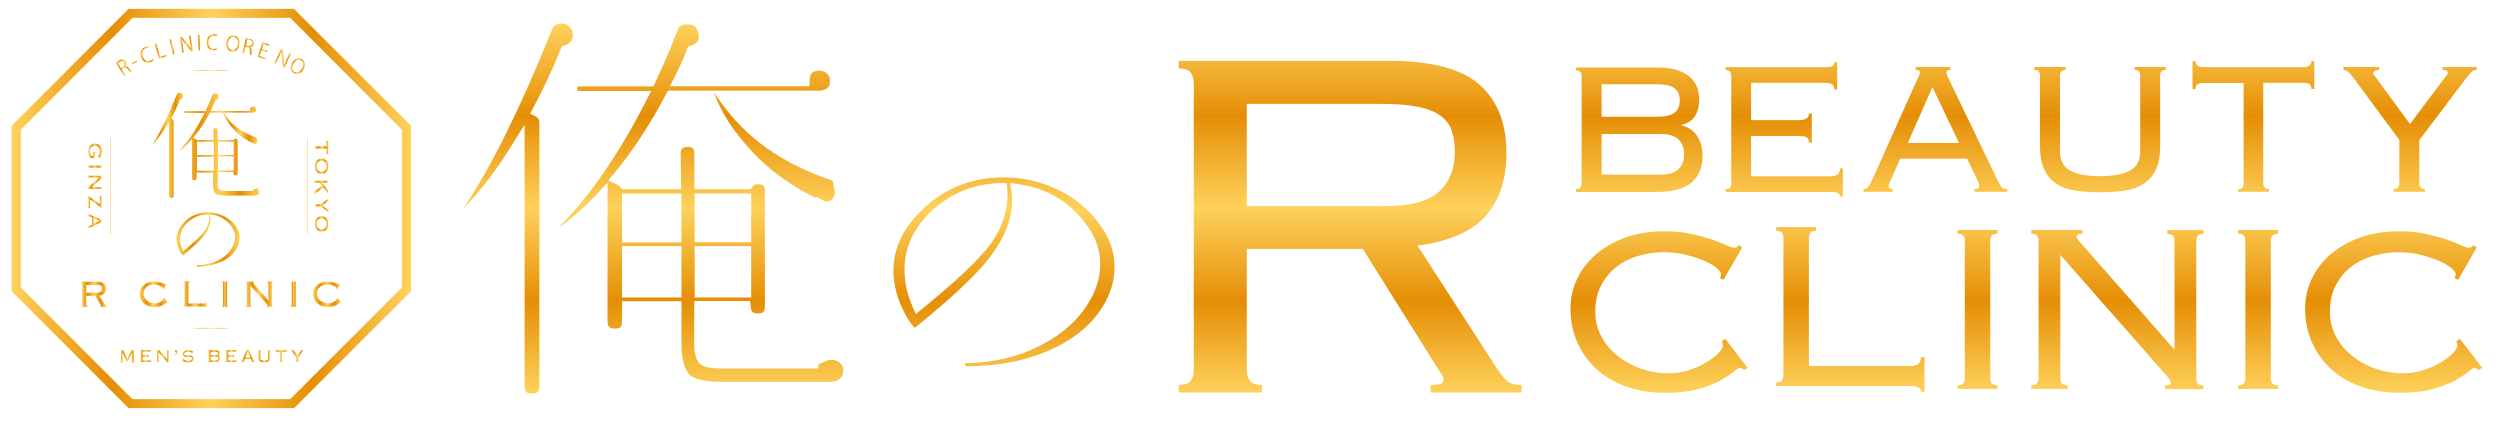 <?xml version="1.0" encoding="utf-8"?>
<!-- Generator: Adobe Illustrator 25.0.1, SVG Export Plug-In . SVG Version: 6.00 Build 0)  -->
<svg version="1.1" id="レイヤー_1" xmlns="http://www.w3.org/2000/svg" xmlns:xlink="http://www.w3.org/1999/xlink" x="0px"
	 y="0px" viewBox="0 0 1552.2 261.6" style="enable-background:new 0 0 1552.2 261.6;" xml:space="preserve">
<style type="text/css">
	.st0{fill:url(#SVGID_1_);}
	.st1{fill:url(#SVGID_2_);}
	.st2{fill:url(#SVGID_3_);}
	.st3{fill:url(#SVGID_4_);}
	.st4{fill:url(#SVGID_5_);}
	.st5{fill:url(#SVGID_6_);}
	.st6{fill:url(#SVGID_7_);}
	.st7{fill:url(#SVGID_8_);}
	.st8{fill:url(#SVGID_9_);}
	.st9{fill:url(#SVGID_10_);}
	.st10{fill:url(#SVGID_11_);}
	.st11{fill:url(#SVGID_12_);}
	.st12{fill:url(#SVGID_13_);}
	.st13{fill:url(#SVGID_14_);}
	.st14{fill:url(#SVGID_15_);}
	.st15{fill:url(#SVGID_16_);}
	.st16{fill:url(#SVGID_17_);}
	.st17{fill:url(#SVGID_18_);}
	.st18{fill:url(#SVGID_19_);}
	.st19{fill:url(#SVGID_20_);}
	.st20{fill:url(#SVGID_21_);}
	.st21{fill:url(#SVGID_22_);}
	.st22{fill:url(#SVGID_23_);}
	.st23{fill:url(#SVGID_24_);}
	.st24{fill:url(#SVGID_25_);}
	.st25{fill:url(#SVGID_26_);}
	.st26{fill:url(#SVGID_27_);}
	.st27{fill:url(#SVGID_28_);}
	.st28{fill:url(#SVGID_29_);}
	.st29{fill:url(#SVGID_30_);}
	.st30{fill:url(#SVGID_31_);}
	.st31{fill:url(#SVGID_32_);}
	.st32{fill:url(#SVGID_33_);}
	.st33{fill:url(#SVGID_34_);}
	.st34{fill:url(#SVGID_35_);}
	.st35{fill:url(#SVGID_36_);}
	.st36{fill:url(#SVGID_37_);}
	.st37{fill:url(#SVGID_38_);}
	.st38{fill:url(#SVGID_39_);}
	.st39{fill:url(#SVGID_40_);}
	.st40{fill:url(#SVGID_41_);}
	.st41{fill:url(#SVGID_42_);}
	.st42{fill:url(#SVGID_43_);}
	.st43{fill:url(#SVGID_44_);}
	.st44{fill:url(#SVGID_45_);}
	.st45{fill:url(#SVGID_46_);}
	.st46{fill:url(#SVGID_47_);}
	.st47{fill:url(#SVGID_48_);}
	.st48{fill:url(#SVGID_49_);}
	.st49{fill:url(#SVGID_50_);}
	.st50{fill:url(#SVGID_51_);}
	.st51{fill:url(#SVGID_52_);}
	.st52{fill:url(#SVGID_53_);}
	.st53{fill:url(#SVGID_54_);}
	.st54{fill:url(#SVGID_55_);}
</style>
<linearGradient id="SVGID_1_" gradientUnits="userSpaceOnUse" x1="914.689" y1="244.341" x2="914.689" y2="14.579">
	<stop  offset="0" style="stop-color:#FED25B"/>
	<stop  offset="0.25" style="stop-color:#E58E05"/>
	<stop  offset="0.5" style="stop-color:#FED25B"/>
	<stop  offset="0.75" style="stop-color:#E58E05"/>
	<stop  offset="1" style="stop-color:#FED25B"/>
</linearGradient>
<path class="st0" d="M332.8,72.4c1.5,0.9,2.1,2,2.1,3.8v163.5c0,3.5-1.1,4.6-4.6,4.6c-3.5,0-4.6-1.1-4.6-4.6V77.4l-7.7,12.4
	c-9.5,15.4-19.5,28.6-29.7,39.1c-0.1-0.1-0.1-0.1-0.2-0.2c0,0,0-0.1,0.1-0.1c16.6-24.6,34.9-61.4,54.2-109.4c1.2-3.3,3-4.6,6.2-4.6
	c2.1,0,3.7,0.6,5,2c1.3,1.3,2,2.9,2,4.8c0,3.5-1.5,5.5-4.9,6.7l-1.8,0.6l-0.7,1.7c-4.9,12-10.6,24.3-17.1,36.5l-1.9,3.6L332.8,72.4
	 M447.2,63l-4.1-5.9l0.8,2c3.7,9.8,9.6,19.4,17.6,28.8c12,14.6,27.1,26.3,44.9,34.9l0.1-0.7l6,3c0.2,0,0.3,0,0.5,0
	c1.3,0,2.4-0.4,3.4-1.3c1.1-1,1.7-2,1.8-3.4l0-0.4l0.1-0.3c0,0,0-0.2,0-0.6l-1.3-6.8l0-0.2C486.5,102.2,463.1,85.7,447.2,63
	 M516.6,223.4c1.9,0,3.5,0.7,5,2c1.4,1.3,2,2.8,2,4.7c0,2.2-0.7,3.8-2.1,5c-1.5,1.3-3.4,2-5.7,2h-67.1c-12.6,0-17.9-2.2-20.2-4.1
	c-3.5-3-5.4-10.1-5.4-20.4V187h-36.9v12.4c0,4-1.3,4.6-4.4,4.6c-3.5,0-4.6-1.1-4.6-4.6v-85.9l-7.1,7.5c-7.2,7.6-14.8,14.3-22.5,19.9
	c0,0,0,0,0,0c0,0-0.2-0.1-0.2-0.1c19.3-19.7,37.4-46,53.8-78.3l3.1-6h-44.4c-0.9,0-1.2-0.2-1.3-0.2c0,0-0.2-0.3-0.2-1.2
	c0-0.9,0.2-1.2,0.2-1.3c0,0,0.3-0.2,1.2-0.2h45.9l1.1-2.4c5.7-12.1,10.1-22.4,13.1-30.6l0.3-0.3l0.3-0.9c1-3.1,2.8-4.3,6.2-4.3
	c3.9,0,5.9,1.5,6.9,5.4c0.9,4.2-0.3,6.4-4.5,7.8l-1.9,0.6l-0.7,1.8c-2,5.5-4.6,11.1-7.5,16.8l-3.1,6h86.6l0.2-3.9
	c0.2-4.2,1.9-5.7,6.2-5.7c1.9,0,3.4,0.6,4.6,1.8c1.3,1.3,1.8,2.6,1.8,4.4c0,3.4-1,5.6-6.2,6.2h-94.4l-1.2,2.2
	c-9.7,18.6-20.6,35.2-32.4,49.4l-3.5,4.2l5,2.2c1,0.5,1.9,1.1,2.5,1.8l1.2,1.4h36.6l-0.3-22c0-2.8,0.7-4.2,4.5-4.3
	c2.7,0,4,0.6,4,4.4v21.9h34.9l1.2-1.6c0.8-1.1,1.8-1.5,3.3-1.5c3.4,0,4.4,1,4.4,4.4v71.4c0,3.4-1,4.4-4.4,4.4c-3,0-4.1-1-4.4-4
	l-0.4-3.7h-34.7v25.6c0,6.9,1.1,11,3.4,13.2c2.3,2.2,6.5,3.1,14,3.1h59.6l0.2-2.6l5.8-2.5C515,223.6,515.7,223.4,516.6,223.4
	 M431.3,150.4h35.1v-30.3h-35.1V150.4z M431.3,184.7h35.1v-31.9h-35.1V184.7z M423.1,152.8h-36.9v31.9h36.9V152.8z M423.1,120.2
	h-36.9v30.3h36.9V120.2z M683.6,140.5c5.6,7.9,8.4,16.4,8.4,25.4c0,7.1-1.8,14.1-5.4,21c-6.4,12.4-17.4,22.3-32.7,29.5
	c-15.4,7.3-33.5,11-53.8,11c-0.5,0-0.7-0.1-0.7-0.1c0,0-0.1-0.3-0.2-1c0-0.4,0.1-0.6,0.1-0.6c0,0,0.3-0.1,1-0.2
	c16.8-0.3,32.5-4.1,46.3-11.3c14-7.3,24.3-16.9,30.7-28.7c3.9-7.1,5.8-14.4,5.8-21.5c0-7.4-2-14.3-5.9-20.6
	c-10.6-16.8-26.1-26.6-45.8-29.2l-4.3-0.6l0.7,4.3c0.4,2.3,0.6,4.5,0.6,6.5c0,12-5,24.3-14.9,36.7c-8.6,10.7-23.7,24.8-44.9,42
	c-0.4,0.3-0.6,0.4-0.7,0.4c0,0-0.3-0.1-0.7-0.6c-2-2.3-4.1-5.6-6.2-9.9c-4.2-8.4-6.3-16.8-6.3-25c0-15,7.2-28.8,21.4-41
	c13.1-11.2,29-16.9,47.2-16.9c11.9,0,23.4,2.7,34.2,8C668.1,123.3,676.9,130.9,683.6,140.5 M614.6,152c8.1-10.9,11.7-22.7,10.8-35.3
	l-0.2-3l-3,0c-17,0.1-31.9,6.1-44.2,17.7c-10.9,10.3-16.4,22.4-16.4,36.1c0,7.9,1.8,15.9,5.3,23.6l1.7,3.8l3.3-2.6
	C593.1,175.1,607.5,161.5,614.6,152 M774.1,229.6v-75.1h72l48.1,76.7c1.3,1.3,2,2.7,2,4.3c0,1.3-0.5,2.2-1.4,2.7
	c-0.9,0.5-3.1,0.8-6.5,0.8v4.7h56.4V239c-3.9,0-6.7-0.6-8.4-2c-1.7-1.3-4-4-6.9-8.2l-49.3-76.3c19.6-2.6,33.7-8.7,42.3-18.4
	c8.6-9.7,12.9-22.7,12.9-39.1c0-18.5-5.6-32.7-16.8-42.5c-11.2-9.8-29.7-14.7-55.6-14.7H731.8v4.7c3.7,0,6.1,0.8,7.4,2.5
	c1.3,1.7,2,4,2,6.9v177.7c0,2.9-0.7,5.2-2,6.9c-1.3,1.7-3.8,2.5-7.4,2.5v4.7h51.7V239c-3.7,0-6.1-0.8-7.4-2.5
	C774.7,234.8,774.1,232.5,774.1,229.6z M774.1,127.9V64.5h83.8c9.1,0,16.6,0.6,22.5,1.8c5.9,1.2,10.5,3,13.9,5.5
	c3.4,2.5,5.7,5.5,7,9.2c1.3,3.7,2,8.1,2,13.3c0,10.4-3.3,18.7-9.8,24.7c-6.5,6-17.8,9-33.7,9H774.1z M982,47v66.8
	c0,1.1-0.2,1.9-0.7,2.6c-0.5,0.6-1.4,1-2.8,1v1.8h49.6c10.3,0,17.7-2,22.2-5.9c4.5-3.9,6.8-9.5,6.8-16.6c0-4.8-1.1-8.9-3.4-12.3
	c-2.3-3.4-5.5-5.6-9.7-6.5v-0.3c4.1-1.1,7-3,8.6-5.8c1.6-2.8,2.4-6.1,2.4-9.9c0-2.8-0.5-5.5-1.4-7.9c-0.9-2.4-2.4-4.5-4.5-6.3
	c-2.1-1.8-4.7-3.2-8-4.3c-3.3-1-7.3-1.5-12-1.5h-50.6v1.8c1.4,0,2.3,0.3,2.8,1C981.8,45.1,982,45.9,982,47z M994.4,72.6V52.3h33.7
	c5.6,0,9.5,0.8,11.6,2.5c2.2,1.7,3.2,4.2,3.2,7.6c0,3.4-1.1,6-3.2,7.6c-2.2,1.7-6,2.5-11.6,2.5H994.4z M994.4,108.5V83.2h36.9
	c4.7,0,8.3,1.1,10.7,3.2c2.4,2.2,3.6,5.3,3.6,9.4c0,4.1-1.2,7.3-3.6,9.4c-2.4,2.2-6,3.2-10.7,3.2H994.4z M1074.9,47v66.8
	c0,1.1-0.2,1.9-0.7,2.6c-0.5,0.6-1.4,1-2.8,1v1.8h65.9c3.4,0,5.1,0.9,5.1,2.8h1.8v-17.5h-1.8c0,1.9-0.5,3.2-1.5,3.9
	c-1,0.7-2.5,1.1-4.6,1.1h-49.1v-25h30.2c2.1,0,3.5,0.3,4.4,0.9c0.9,0.6,1.3,1.6,1.3,3.1h1.8V70.5h-1.8c0,1.6-0.6,2.6-1.7,3.2
	c-1.1,0.6-2.6,0.9-4.3,0.9h-29.9V51.4h45.9c2.3,0,3.8,0.4,4.6,1.1c0.8,0.7,1.2,1.7,1.2,3h1.8V38.7h-1.8c0,1.1-0.3,1.8-1,2.3
	c-0.7,0.4-2.3,0.7-4.9,0.7h-61.6v1.8c1.4,0,2.3,0.3,2.8,1C1074.6,45.1,1074.9,45.9,1074.9,47z M1179.8,98.5h41.6l5.6,11.8
	c0.8,1.8,1.3,2.9,1.5,3.5c0.2,0.5,0.4,1.1,0.4,1.5c0,0.7-0.2,1.2-0.6,1.5c-0.4,0.3-1.2,0.5-2.4,0.5v1.8h20.4v-1.8
	c-0.9,0-1.6,0-2.1-0.1c-0.5-0.1-1-0.4-1.4-0.9c-0.4-0.5-0.9-1.2-1.4-2.2c-0.5-1-1.2-2.4-2.1-4.1l-28.2-58.6c-0.8-1.7-1.4-3-1.9-3.9
	c-0.5-0.9-0.7-1.7-0.7-2.3c0-1.2,0.8-1.8,2.4-1.8v-1.8h-21.5v1.8c1.8,0,2.6,0.6,2.6,1.8c0,0.5-0.2,1.2-0.6,2c-0.4,0.8-1,2.1-1.8,3.8
	l-26.6,59.4c-0.8,1.6-1.4,2.8-1.9,3.8c-0.5,0.9-0.9,1.6-1.3,2.1c-0.4,0.5-0.8,0.8-1.3,0.9c-0.4,0.1-1,0.1-1.5,0.1v1.8h18.1v-1.8
	c-1.7,0-2.5-0.5-2.5-1.6c0-0.6,0.2-1.4,0.7-2.5c0.5-1.1,0.9-2.1,1.3-2.9L1179.8,98.5z M1184.5,88.8l15.3-34.7l16.6,34.7H1184.5z
	 M1266.6,47v43.8c0,5.9,0.9,10.7,2.6,14.4c1.7,3.7,4.2,6.7,7.4,8.8c3.2,2.2,7.1,3.6,11.7,4.3c4.6,0.7,9.8,1.1,15.6,1.1
	c5.8,0,11-0.4,15.6-1.1c4.6-0.7,8.5-2.2,11.7-4.3c3.2-2.2,5.6-5.1,7.4-8.8c1.7-3.7,2.6-8.5,2.6-14.4V47c0-1.1,0.2-1.9,0.7-2.6
	c0.5-0.6,1.4-1,2.8-1v-1.8h-19.4v1.8c1.4,0,2.3,0.3,2.8,1c0.5,0.6,0.7,1.5,0.7,2.6v47.1c0,5.6-2.1,9.5-6.3,11.8
	c-4.2,2.3-10.4,3.5-18.6,3.5c-8.2,0-14.4-1.2-18.6-3.5c-4.2-2.3-6.3-6.2-6.3-11.8V47c0-1.1,0.2-1.9,0.7-2.6c0.5-0.6,1.4-1,2.8-1
	v-1.8h-19.4v1.8c1.4,0,2.3,0.3,2.8,1C1266.3,45.1,1266.6,45.9,1266.6,47z M1389.3,119.1h19.4v-1.8c-1.4,0-2.3-0.3-2.8-1
	c-0.5-0.6-0.7-1.5-0.7-2.6V51.4h24.7c1.9,0,3.2,0.3,4,0.8c0.8,0.5,1.2,1.5,1.2,3h1.8V37.9h-1.8c0,2.6-1.7,3.8-5.1,3.8h-61.8
	c-3.4,0-5.1-1.3-5.1-3.8h-1.8v17.4h1.8c0-1.5,0.4-2.5,1.2-3c0.8-0.5,2.1-0.8,4-0.8h24.7v62.4c0,1.1-0.2,1.9-0.7,2.6
	c-0.5,0.6-1.4,1-2.8,1V119.1z M1486.2,119.1h19.4v-1.8c-1.4,0-2.3-0.3-2.8-1c-0.5-0.6-0.7-1.5-0.7-2.6V87l29.1-38.5
	c1.4-1.7,2.5-2.9,3.3-3.8c0.8-0.8,1.9-1.3,3.3-1.3v-1.8h-21.2v1.8c2.2,0,3.2,0.6,3.2,1.8c0,0.5-0.2,1-0.7,1.6
	c-0.5,0.6-0.9,1.1-1.3,1.6L1496.3,77L1476,49.3c-0.5-0.8-1-1.5-1.6-2.1c-0.6-0.6-0.9-1.2-0.9-1.7c0-1.3,1.2-2,3.7-2.1v-1.8H1455v1.8
	c1.2,0,2.2,0.4,3,1.2c0.8,0.8,1.9,2.1,3.3,3.8l28.4,38.5v26.8c0,1.1-0.2,1.9-0.7,2.6c-0.5,0.6-1.4,1-2.8,1V119.1z M1085.1,228.4
	l-13.9-18l-2.4,1.5c0.6,0.6,0.9,1.5,0.9,2.6c0,1.2-0.9,2.8-2.8,4.8c-1.9,1.9-4.4,3.8-7.5,5.7c-3.1,1.9-6.7,3.5-10.8,4.8
	c-4.1,1.3-8.3,2-12.8,2c-5.8,0-11.3-0.9-16.8-2.8c-5.4-1.9-10.3-4.5-14.5-7.9c-4.3-3.4-7.7-7.4-10.2-12.1c-2.6-4.7-3.8-9.8-3.8-15.4
	c0-6.5,1.2-12.1,3.8-16.7c2.5-4.7,5.7-8.5,9.7-11.5c3.9-3,8.4-5.2,13.5-6.6c5.1-1.4,10.1-2.2,15.1-2.2c5,0,9.7,0.5,14.1,1.6
	c4.4,1.1,8.2,2.3,11.4,3.7c3.3,1.4,5.8,2.9,7.7,4.5c1.9,1.6,2.8,2.8,2.8,3.8c0,1-0.3,1.8-0.9,2.4l2.4,1.1l11.6-20.1l-2.3-1.5
	c-0.4,0.5-0.7,0.9-0.9,1.2c-0.3,0.3-0.9,0.5-1.9,0.5c-0.9,0-2.5-0.5-4.8-1.6c-2.3-1.1-5.3-2.2-8.9-3.5c-3.6-1.2-7.9-2.4-12.8-3.5
	c-4.9-1.1-10.4-1.6-16.7-1.6c-9,0-17.1,1.3-24.3,3.9c-7.2,2.6-13.3,6.2-18.4,10.6c-5.1,4.4-8.9,9.5-11.6,15.3
	c-2.7,5.8-4,11.8-4,18.2c0,7.6,1.4,14.7,4.3,21.1c2.9,6.4,6.9,12,12.1,16.7c5.2,4.7,11.4,8.3,18.7,10.8c7.2,2.5,15.3,3.7,24,3.7
	c7.9,0,14.6-0.8,20.1-2.3c5.5-1.5,10-3.3,13.6-5.2c3.6-2,6.3-3.8,8.3-5.4c1.9-1.6,3.2-2.5,3.8-2.5c1.1,0,2.1,0.4,2.8,1.3
	L1085.1,228.4z M1541.2,228.4l-13.9-18l-2.4,1.5c0.6,0.6,0.9,1.5,0.9,2.6c0,1.2-0.9,2.8-2.8,4.8c-1.9,1.9-4.4,3.8-7.5,5.7
	c-3.1,1.9-6.7,3.5-10.8,4.8c-4.1,1.3-8.3,2-12.8,2c-5.8,0-11.3-0.9-16.8-2.8c-5.4-1.9-10.3-4.5-14.5-7.9c-4.3-3.4-7.7-7.4-10.2-12.1
	c-2.6-4.7-3.8-9.8-3.8-15.4c0-6.5,1.2-12.1,3.8-16.7c2.5-4.7,5.7-8.5,9.7-11.5c3.9-3,8.4-5.2,13.5-6.6c5.1-1.4,10.1-2.2,15.1-2.2
	c5,0,9.7,0.5,14.1,1.6c4.4,1.1,8.2,2.3,11.4,3.7c3.3,1.4,5.8,2.9,7.7,4.5c1.9,1.6,2.8,2.8,2.8,3.8c0,1-0.3,1.8-0.9,2.4l2.4,1.1
	l11.6-20.1l-2.3-1.5c-0.4,0.5-0.7,0.9-0.9,1.2c-0.3,0.3-0.9,0.5-1.9,0.5c-0.9,0-2.5-0.5-4.8-1.6c-2.3-1.1-5.3-2.2-8.9-3.5
	c-3.6-1.2-7.9-2.4-12.8-3.5c-4.9-1.1-10.4-1.6-16.7-1.6c-9,0-17.1,1.3-24.3,3.9c-7.2,2.6-13.3,6.2-18.4,10.6
	c-5.1,4.4-8.9,9.5-11.6,15.3c-2.7,5.8-4,11.8-4,18.2c0,7.6,1.4,14.7,4.3,21.1c2.9,6.4,6.9,12,12.1,16.7c5.2,4.7,11.4,8.3,18.7,10.8
	c7.2,2.5,15.3,3.7,24,3.7c7.9,0,14.6-0.8,20.1-2.3c5.5-1.5,10-3.3,13.6-5.2c3.6-2,6.3-3.8,8.3-5.4c1.9-1.6,3.2-2.5,3.8-2.5
	c1.1,0,2.1,0.4,2.8,1.3L1541.2,228.4z M1127.6,141h-24.8v2.3c1.8,0,2.9,0.4,3.6,1.2c0.6,0.8,0.9,1.9,0.9,3.3v85.1
	c0,1.4-0.3,2.5-0.9,3.3c-0.6,0.8-1.8,1.2-3.6,1.2v2.3h83.3c4.4,0,6.6,1.2,6.6,3.6h2.2v-21.6h-2.2c0,3.8-2.2,5.6-6.6,5.6h-63v-78.8
	c0-1.7,0.3-3.1,0.9-3.9c0.6-0.9,1.8-1.3,3.6-1.3V141z M1215.4,241.5h24.8v-2.3c-1.8,0-2.9-0.4-3.6-1.2c-0.6-0.8-0.9-1.9-0.9-3.3
	v-85.1c0-1.4,0.3-2.5,0.9-3.3c0.6-0.8,1.8-1.2,3.6-1.2v-2.3h-24.8v2.3c1.7,0,2.9,0.4,3.6,1.2c0.6,0.8,0.9,1.9,0.9,3.3v85.1
	c0,1.4-0.3,2.5-0.9,3.3c-0.6,0.8-1.8,1.2-3.6,1.2V241.5z M1389.6,241.5h24.8v-2.3c-1.8,0-2.9-0.4-3.6-1.2c-0.6-0.8-0.9-1.9-0.9-3.3
	v-85.1c0-1.4,0.3-2.5,0.9-3.3c0.6-0.8,1.8-1.2,3.6-1.2v-2.3h-24.8v2.3c1.7,0,2.9,0.4,3.6,1.2c0.6,0.8,0.9,1.9,0.9,3.3v85.1
	c0,1.4-0.3,2.5-0.9,3.3c-0.6,0.8-1.8,1.2-3.6,1.2V241.5z M1349.7,216.7l-58.9-67.1c-0.4-0.4-0.7-0.8-1-1.2c-0.3-0.4-0.5-0.8-0.5-1.2
	c0-0.7,0.2-1.3,0.8-1.6c0.5-0.3,1.4-0.5,2.8-0.5v-2.3h-31.7v2.3c1.7,0,2.9,0.4,3.6,1.2c0.6,0.8,0.9,1.9,0.9,3.3v85.1
	c0,1.4-0.3,2.5-0.9,3.3c-0.6,0.8-1.8,1.2-3.6,1.2v2.3h22.5v-2.3c-1.8,0-2.9-0.4-3.6-1.2c-0.6-0.8-0.9-1.9-0.9-3.3v-76.5l66.8,76
	c0.3,0.4,0.6,0.8,1.1,1.4c0.5,0.6,0.7,1.3,0.7,2.2c0,1-1.3,1.5-3.7,1.5v2.3h24v-2.3c-1.8,0-2.9-0.4-3.6-1.2
	c-0.6-0.8-0.9-1.9-0.9-3.3v-85.1c0-1.4,0.3-2.5,0.9-3.3c0.6-0.8,1.8-1.2,3.6-1.2v-2.3h-22.5v2.3c1.7,0,2.9,0.4,3.6,1.2
	c0.6,0.8,0.9,1.9,0.9,3.3v67.1H1349.7z"/>
<g>
	<g>
		<linearGradient id="SVGID_2_" gradientUnits="userSpaceOnUse" x1="71.929" y1="41.994" x2="81.945" y2="41.994">
			<stop  offset="0" style="stop-color:#FED25B"/>
			<stop  offset="0.25" style="stop-color:#E58E05"/>
			<stop  offset="0.5" style="stop-color:#FED25B"/>
			<stop  offset="0.75" style="stop-color:#E58E05"/>
			<stop  offset="1" style="stop-color:#FED25B"/>
		</linearGradient>
		<path class="st1" d="M77.7,41.2c0.8-0.2,1.5,0.2,2.3,1c1,1,1.6,1.7,2,1.9L81,44.6c-0.3-0.2-0.9-0.8-1.7-1.7
			c-0.9-1-1.7-1.2-2.7-0.6l-1,0.6l2.2,3.7l-0.9,0.5l-5-8.2c0.4-0.4,1.1-0.9,1.8-1.3c1.1-0.7,1.9-0.9,2.7-0.7
			c0.6,0.1,1.2,0.5,1.6,1.2C78.6,39.2,78.4,40.3,77.7,41.2L77.7,41.2z M76.2,41.6c1.2-0.7,1.5-1.8,0.9-2.8c-0.7-1.2-1.9-1-2.9-0.4
			c-0.5,0.3-0.8,0.6-1,0.7l1.9,3.2L76.2,41.6z"/>
	</g>
	<g>
		<linearGradient id="SVGID_3_" gradientUnits="userSpaceOnUse" x1="81.789" y1="38.803" x2="85.254" y2="38.803">
			<stop  offset="0" style="stop-color:#FED25B"/>
			<stop  offset="0.25" style="stop-color:#E58E05"/>
			<stop  offset="0.5" style="stop-color:#FED25B"/>
			<stop  offset="0.75" style="stop-color:#E58E05"/>
			<stop  offset="1" style="stop-color:#FED25B"/>
		</linearGradient>
		<path class="st2" d="M81.8,39.2l3.1-1.6l0.4,0.7L82.2,40L81.8,39.2z"/>
	</g>
	<g>
		<linearGradient id="SVGID_4_" gradientUnits="userSpaceOnUse" x1="87.147" y1="33.835" x2="95.748" y2="33.835">
			<stop  offset="0" style="stop-color:#FED25B"/>
			<stop  offset="0.25" style="stop-color:#E58E05"/>
			<stop  offset="0.5" style="stop-color:#FED25B"/>
			<stop  offset="0.75" style="stop-color:#E58E05"/>
			<stop  offset="1" style="stop-color:#FED25B"/>
		</linearGradient>
		<path class="st3" d="M95.7,37.2c-0.3,0.4-1,0.9-2.1,1.3c-2.3,1-4.8,0.2-6-2.8c-1.2-2.9-0.1-5.4,2.5-6.5c1.1-0.4,1.8-0.5,2.1-0.5
			l0.1,0.9c-0.5,0-1.1,0-1.8,0.3c-2,0.8-2.9,2.8-1.8,5.3c1,2.4,2.8,3.2,4.9,2.3c0.7-0.3,1.3-0.7,1.6-1.1L95.7,37.2z"/>
	</g>
	<g>
		<linearGradient id="SVGID_5_" gradientUnits="userSpaceOnUse" x1="95.831" y1="31.654" x2="103.553" y2="31.654">
			<stop  offset="0" style="stop-color:#FED25B"/>
			<stop  offset="0.25" style="stop-color:#E58E05"/>
			<stop  offset="0.5" style="stop-color:#FED25B"/>
			<stop  offset="0.75" style="stop-color:#E58E05"/>
			<stop  offset="1" style="stop-color:#FED25B"/>
		</linearGradient>
		<path class="st4" d="M103.6,34.9l-4.8,1.5l-2.9-9.3l1-0.3l2.6,8.4l3.8-1.2L103.6,34.9z"/>
	</g>
	<g>
		<linearGradient id="SVGID_6_" gradientUnits="userSpaceOnUse" x1="105.169" y1="29.086" x2="108.379" y2="29.086">
			<stop  offset="0" style="stop-color:#FED25B"/>
			<stop  offset="0.25" style="stop-color:#E58E05"/>
			<stop  offset="0.5" style="stop-color:#FED25B"/>
			<stop  offset="0.75" style="stop-color:#E58E05"/>
			<stop  offset="1" style="stop-color:#FED25B"/>
		</linearGradient>
		<path class="st5" d="M105.2,24.5l1-0.2l2.2,9.4l-1,0.2L105.2,24.5z"/>
	</g>
	<g>
		<linearGradient id="SVGID_7_" gradientUnits="userSpaceOnUse" x1="111.618" y1="27.359" x2="119.784" y2="27.359">
			<stop  offset="0" style="stop-color:#FED25B"/>
			<stop  offset="0.25" style="stop-color:#E58E05"/>
			<stop  offset="0.5" style="stop-color:#FED25B"/>
			<stop  offset="0.75" style="stop-color:#E58E05"/>
			<stop  offset="1" style="stop-color:#FED25B"/>
		</linearGradient>
		<path class="st6" d="M119.8,31.7l-1,0.2l-3.8-4.6c-0.8-1-1.6-2-2.2-2.9l0,0c0.3,1.2,0.4,2.3,0.7,4l0.6,4.2l-1,0.1l-1.4-9.6
			l1.1-0.2l3.8,4.6c0.8,1,1.5,2,2.1,2.9l0,0c-0.3-1.3-0.5-2.5-0.7-4l-0.6-4.2l1-0.1L119.8,31.7z"/>
	</g>
	<g>
		<linearGradient id="SVGID_8_" gradientUnits="userSpaceOnUse" x1="122.709" y1="26.489" x2="124.384" y2="26.489">
			<stop  offset="0" style="stop-color:#FED25B"/>
			<stop  offset="0.25" style="stop-color:#E58E05"/>
			<stop  offset="0.5" style="stop-color:#FED25B"/>
			<stop  offset="0.75" style="stop-color:#E58E05"/>
			<stop  offset="1" style="stop-color:#FED25B"/>
		</linearGradient>
		<path class="st7" d="M122.7,21.7l1.1-0.1l0.6,9.7l-1.1,0.1L122.7,21.7z"/>
	</g>
	<g>
		<linearGradient id="SVGID_9_" gradientUnits="userSpaceOnUse" x1="128.13" y1="26.233" x2="135.13" y2="26.233">
			<stop  offset="0" style="stop-color:#FED25B"/>
			<stop  offset="0.25" style="stop-color:#E58E05"/>
			<stop  offset="0.5" style="stop-color:#FED25B"/>
			<stop  offset="0.75" style="stop-color:#E58E05"/>
			<stop  offset="1" style="stop-color:#FED25B"/>
		</linearGradient>
		<path class="st8" d="M135,30.8c-0.4,0.2-1.3,0.4-2.4,0.4c-2.5,0-4.5-1.7-4.4-5c0.1-3.1,2-5,4.9-5c1.2,0,1.8,0.3,2.1,0.4l-0.3,0.9
			c-0.4-0.2-1.1-0.4-1.8-0.4c-2.2,0-3.7,1.4-3.8,4.1c0,2.5,1.3,4.1,3.6,4.1c0.7,0,1.5-0.1,2-0.4L135,30.8z"/>
	</g>
	<g>
		<linearGradient id="SVGID_10_" gradientUnits="userSpaceOnUse" x1="140.415" y1="27.067" x2="148.805" y2="27.067">
			<stop  offset="0" style="stop-color:#FED25B"/>
			<stop  offset="0.25" style="stop-color:#E58E05"/>
			<stop  offset="0.5" style="stop-color:#FED25B"/>
			<stop  offset="0.75" style="stop-color:#E58E05"/>
			<stop  offset="1" style="stop-color:#FED25B"/>
		</linearGradient>
		<path class="st9" d="M148.7,27.5c-0.4,3.4-2.6,4.8-4.8,4.5c-2.4-0.3-3.8-2.4-3.4-5.4c0.4-3.1,2.4-4.8,4.8-4.5
			C147.8,22.4,149.1,24.6,148.7,27.5z M141.6,26.7c-0.3,2,0.5,4.2,2.5,4.4c2,0.3,3.3-1.5,3.6-3.7c0.3-1.9-0.4-4.2-2.5-4.4
			C143,22.7,141.8,24.7,141.6,26.7z"/>
	</g>
	<g>
		<linearGradient id="SVGID_11_" gradientUnits="userSpaceOnUse" x1="150.587" y1="28.903" x2="157.719" y2="28.903">
			<stop  offset="0" style="stop-color:#FED25B"/>
			<stop  offset="0.25" style="stop-color:#E58E05"/>
			<stop  offset="0.5" style="stop-color:#FED25B"/>
			<stop  offset="0.75" style="stop-color:#E58E05"/>
			<stop  offset="1" style="stop-color:#FED25B"/>
		</linearGradient>
		<path class="st10" d="M155.3,29.2c0.7,0.4,0.9,1.2,0.9,2.3c0,1.4,0,2.3,0.1,2.7l-1.1-0.2c-0.1-0.3-0.1-1.2-0.1-2.4
			c0-1.4-0.4-2.1-1.5-2.3l-1.2-0.3l-1,4.2l-1-0.2l2.2-9.3c0.6,0,1.4,0.1,2.2,0.3c1.2,0.3,2,0.7,2.4,1.4c0.4,0.5,0.5,1.2,0.3,1.9
			C157.4,28.4,156.4,29.1,155.3,29.2L155.3,29.2z M154,28.4c1.3,0.3,2.3-0.2,2.6-1.4c0.3-1.4-0.6-2.1-1.8-2.3
			c-0.6-0.1-1-0.2-1.2-0.2l-0.8,3.6L154,28.4z"/>
	</g>
	<g>
		<linearGradient id="SVGID_12_" gradientUnits="userSpaceOnUse" x1="159.979" y1="31.45" x2="167.702" y2="31.45">
			<stop  offset="0" style="stop-color:#FED25B"/>
			<stop  offset="0.25" style="stop-color:#E58E05"/>
			<stop  offset="0.5" style="stop-color:#FED25B"/>
			<stop  offset="0.75" style="stop-color:#E58E05"/>
			<stop  offset="1" style="stop-color:#FED25B"/>
		</linearGradient>
		<path class="st11" d="M164.8,36.9l-4.9-1.6l3.1-9.2l4.6,1.6l-0.3,0.8l-3.6-1.2l-1,3.1l3.4,1.1l-0.3,0.8l-3.4-1.1l-1.2,3.6l3.8,1.3
			L164.8,36.9z"/>
	</g>
	<g>
		<linearGradient id="SVGID_13_" gradientUnits="userSpaceOnUse" x1="170.469" y1="36.108" x2="180.797" y2="36.108">
			<stop  offset="0" style="stop-color:#FED25B"/>
			<stop  offset="0.25" style="stop-color:#E58E05"/>
			<stop  offset="0.5" style="stop-color:#FED25B"/>
			<stop  offset="0.75" style="stop-color:#E58E05"/>
			<stop  offset="1" style="stop-color:#FED25B"/>
		</linearGradient>
		<path class="st12" d="M176.6,42l-1-0.5l-0.6-5.9c-0.1-1.3-0.2-2.5-0.2-3.7l-0.1,0c-0.4,1.2-0.9,2.2-1.6,3.7l-1.8,3.9l-0.9-0.4
			l4.2-8.8l1,0.5l0.6,6c0.1,1.3,0.2,2.5,0.2,3.6l0,0c0.5-1.3,1-2.3,1.6-3.7l1.8-3.8l0.9,0.4L176.6,42z"/>
	</g>
	<g>
		<linearGradient id="SVGID_14_" gradientUnits="userSpaceOnUse" x1="180.339" y1="41.044" x2="189.394" y2="41.044">
			<stop  offset="0" style="stop-color:#FED25B"/>
			<stop  offset="0.25" style="stop-color:#E58E05"/>
			<stop  offset="0.5" style="stop-color:#FED25B"/>
			<stop  offset="0.75" style="stop-color:#E58E05"/>
			<stop  offset="1" style="stop-color:#FED25B"/>
		</linearGradient>
		<path class="st13" d="M188.5,43.1c-1.8,2.9-4.3,3.4-6.2,2.2c-2.1-1.2-2.5-3.7-1-6.3c1.6-2.7,4.2-3.4,6.2-2.2
			C189.6,38.1,190,40.6,188.5,43.1z M182.2,39.5c-1.1,1.8-1.2,4,0.5,5.1c1.7,1,3.6-0.1,4.8-2c1-1.7,1.3-4-0.5-5.1
			C185.2,36.4,183.3,37.7,182.2,39.5z"/>
	</g>
	<g>
		<linearGradient id="SVGID_15_" gradientUnits="userSpaceOnUse" x1="7.207" y1="129.475" x2="255.214" y2="129.475">
			<stop  offset="0" style="stop-color:#FED25B"/>
			<stop  offset="0.25" style="stop-color:#E58E05"/>
			<stop  offset="0.5" style="stop-color:#FED25B"/>
			<stop  offset="0.75" style="stop-color:#E58E05"/>
			<stop  offset="1" style="stop-color:#FED25B"/>
		</linearGradient>
		<path class="st14" d="M255.2,78.1v102.7l-72.6,72.6H79.8L7.2,180.8V78.1L79.8,5.5h102.7L255.2,78.1z M180.2,11.1h-98L12.9,80.5v98
			l69.3,69.3h98l69.3-69.3v-98L180.2,11.1z"/>
		<linearGradient id="SVGID_16_" gradientUnits="userSpaceOnUse" x1="54.797" y1="93.737" x2="63.177" y2="93.737">
			<stop  offset="0" style="stop-color:#FED25B"/>
			<stop  offset="0.25" style="stop-color:#E58E05"/>
			<stop  offset="0.5" style="stop-color:#FED25B"/>
			<stop  offset="0.75" style="stop-color:#E58E05"/>
			<stop  offset="1" style="stop-color:#FED25B"/>
		</linearGradient>
		<path class="st15" d="M57.9,95c0-0.4-0.1-0.5-0.3-0.5v-0.2h1.8v0.2c-0.3,0-0.5,0.2-0.5,0.5v3.4h-0.2c0-0.1,0-0.2-0.1-0.2
			c0,0-0.2-0.1-0.3-0.1H57c-0.2,0-0.3,0-0.3,0.1c-0.1,0-0.1,0.1-0.1,0.2h-0.2c-0.6-0.8-1-1.5-1.2-2.3c-0.2-0.8-0.3-1.5-0.3-2.2
			c0-0.7,0.1-1.3,0.3-1.9c0.2-0.6,0.5-1.1,0.8-1.5c0.4-0.4,0.8-0.8,1.3-1c0.5-0.2,1.1-0.4,1.7-0.4c0.6,0,1.2,0.1,1.7,0.4
			c0.5,0.2,1,0.6,1.4,1c0.4,0.4,0.7,0.9,0.9,1.5c0.2,0.6,0.3,1.2,0.3,1.8c0,0.7-0.1,1.2-0.2,1.7c-0.1,0.5-0.2,0.8-0.4,1.1
			c-0.1,0.3-0.3,0.5-0.4,0.7c-0.1,0.2-0.2,0.3-0.2,0.4c0,0.1,0,0.1,0.1,0.2c0,0,0.1,0.1,0.1,0.1l-0.1,0.2L60.6,97l0.1-0.2
			c0,0,0.1,0.1,0.2,0.1c0.1,0,0.2-0.1,0.3-0.2c0.1-0.2,0.3-0.4,0.4-0.6c0.1-0.3,0.3-0.6,0.3-1c0.1-0.4,0.1-0.8,0.1-1.2
			c0-0.6-0.1-1.1-0.3-1.5c-0.2-0.4-0.4-0.8-0.7-1.1c-0.3-0.3-0.6-0.5-1-0.6c-0.4-0.1-0.8-0.2-1.2-0.2c-0.5,0-1,0.1-1.3,0.3
			c-0.4,0.2-0.7,0.4-1,0.7c-0.3,0.3-0.5,0.6-0.6,1c-0.1,0.4-0.2,0.8-0.2,1.2c0,0.7,0.1,1.3,0.3,1.8c0.2,0.5,0.4,1,0.7,1.3h1.2V95z"
			/>
		<linearGradient id="SVGID_17_" gradientUnits="userSpaceOnUse" x1="54.846" y1="103.435" x2="63.085" y2="103.435">
			<stop  offset="0" style="stop-color:#FED25B"/>
			<stop  offset="0.25" style="stop-color:#E58E05"/>
			<stop  offset="0.5" style="stop-color:#FED25B"/>
			<stop  offset="0.75" style="stop-color:#E58E05"/>
			<stop  offset="1" style="stop-color:#FED25B"/>
		</linearGradient>
		<path class="st16" d="M55,102.4c0,0.1,0,0.2,0.1,0.3c0.1,0.1,0.2,0.1,0.3,0.1h7.1c0.1,0,0.2,0,0.3-0.1c0.1-0.1,0.1-0.2,0.1-0.3
			h0.2v2.1h-0.2c0-0.1,0-0.2-0.1-0.3c-0.1-0.1-0.2-0.1-0.3-0.1h-7.1c-0.1,0-0.2,0-0.3,0.1c-0.1,0.1-0.1,0.2-0.1,0.3h-0.2v-2.1H55z"
			/>
		<linearGradient id="SVGID_18_" gradientUnits="userSpaceOnUse" x1="54.844" y1="113.275" x2="63.085" y2="113.275">
			<stop  offset="0" style="stop-color:#FED25B"/>
			<stop  offset="0.25" style="stop-color:#E58E05"/>
			<stop  offset="0.5" style="stop-color:#FED25B"/>
			<stop  offset="0.75" style="stop-color:#E58E05"/>
			<stop  offset="1" style="stop-color:#FED25B"/>
		</linearGradient>
		<path class="st17" d="M56.9,116.2h5.6c0.1,0,0.2,0,0.3-0.1c0.1-0.1,0.1-0.2,0.1-0.3h0.2v1.9h-0.2c0-0.1,0-0.2-0.1-0.3
			c-0.1-0.1-0.2-0.1-0.3-0.1h-7.1c-0.1,0-0.2,0-0.3,0.1c-0.1,0.1-0.1,0.2-0.1,0.3h-0.2v-2H55c0,0.2,0,0.3,0.1,0.3
			c0.1,0,0.1,0,0.2-0.1c0,0,0.1-0.1,0.1-0.1l6.3-5.6h-6.4c-0.1,0-0.2,0-0.3,0.1c-0.1,0.1-0.1,0.2-0.1,0.3h-0.2v-1.9H55
			c0,0.1,0,0.2,0.1,0.3c0.1,0.1,0.2,0.1,0.3,0.1h7.1c0.1,0,0.2,0,0.3-0.1c0.1-0.1,0.1-0.2,0.1-0.3h0.2v2.6h-0.2c0-0.1,0-0.2,0-0.2
			c0,0-0.1-0.1-0.1-0.1c0,0-0.1,0-0.1,0c0,0-0.1,0.1-0.1,0.1L56.9,116.2L56.9,116.2z"/>
		<linearGradient id="SVGID_19_" gradientUnits="userSpaceOnUse" x1="54.484" y1="125.407" x2="63.49" y2="125.407">
			<stop  offset="0" style="stop-color:#FED25B"/>
			<stop  offset="0.25" style="stop-color:#E58E05"/>
			<stop  offset="0.5" style="stop-color:#FED25B"/>
			<stop  offset="0.75" style="stop-color:#E58E05"/>
			<stop  offset="1" style="stop-color:#FED25B"/>
		</linearGradient>
		<path class="st18" d="M62,122.3c0-0.2,0-0.3-0.1-0.4c-0.1-0.1-0.2-0.1-0.3-0.1v-0.2h1.8v0.2c-0.3,0-0.4,0.2-0.4,0.5v6.9H63
			l-7.1-5.4v4.7c0,0.4,0.1,0.5,0.4,0.5v0.2h-1.8V129c0.2,0,0.3,0,0.3-0.1c0-0.1,0.1-0.2,0.1-0.4v-6.9H55l7,5.2V122.3z"/>
		<linearGradient id="SVGID_20_" gradientUnits="userSpaceOnUse" x1="54.846" y1="137.246" x2="63.085" y2="137.246">
			<stop  offset="0" style="stop-color:#FED25B"/>
			<stop  offset="0.25" style="stop-color:#E58E05"/>
			<stop  offset="0.5" style="stop-color:#FED25B"/>
			<stop  offset="0.75" style="stop-color:#E58E05"/>
			<stop  offset="1" style="stop-color:#FED25B"/>
		</linearGradient>
		<path class="st19" d="M55.8,134.4c-0.1,0-0.2-0.1-0.3-0.1c-0.1-0.1-0.2-0.1-0.3-0.1c-0.1,0-0.2,0.1-0.2,0.3h-0.2v-1.9H55
			c0,0.1,0,0.1,0,0.2c0,0,0,0.1,0.1,0.1c0,0,0.1,0.1,0.2,0.1c0.1,0.1,0.2,0.1,0.4,0.2l6.3,2.8c0.2,0.1,0.3,0.1,0.4,0.2
			c0.1,0,0.2,0.1,0.2,0.1c0.1,0,0.2-0.1,0.2-0.3h0.2v2.3h-0.2c0-0.2-0.1-0.2-0.2-0.2c-0.1,0-0.1,0-0.2,0.1c-0.1,0.1-0.2,0.1-0.4,0.2
			l-6.2,3c-0.2,0.1-0.3,0.2-0.4,0.2c-0.1,0.1-0.2,0.1-0.2,0.1c-0.1,0-0.1,0.1-0.1,0.2c0,0.1,0,0.1,0,0.2h-0.2v-2.2H55
			c0,0.1,0,0.2,0.1,0.3c0,0,0.1,0.1,0.2,0.1c0.1,0,0.1,0,0.2,0c0.1,0,0.2-0.1,0.4-0.2l1.3-0.6v-4.4L55.8,134.4z M58.1,138.8l3.7-1.8
			l-3.7-1.6V138.8z"/>
		<linearGradient id="SVGID_21_" gradientUnits="userSpaceOnUse" x1="195.566" y1="91.453" x2="204.212" y2="91.453">
			<stop  offset="0" style="stop-color:#FED25B"/>
			<stop  offset="0.25" style="stop-color:#E58E05"/>
			<stop  offset="0.5" style="stop-color:#FED25B"/>
			<stop  offset="0.75" style="stop-color:#E58E05"/>
			<stop  offset="1" style="stop-color:#FED25B"/>
		</linearGradient>
		<path class="st20" d="M195.8,90.4c0,0.1,0,0.2,0.1,0.3c0.1,0.1,0.2,0.1,0.3,0.1h6.6v-2.6c0-0.2,0-0.3-0.1-0.4
			c-0.1-0.1-0.2-0.1-0.3-0.1v-0.2h1.8v0.2c-0.3,0-0.4,0.2-0.4,0.6v6.6c0,0.4,0.1,0.5,0.4,0.5v0.2h-1.8v-0.2c0.2,0,0.3,0,0.3-0.1
			c0.1-0.1,0.1-0.2,0.1-0.4v-2.6h-6.6c-0.1,0-0.2,0-0.3,0.1c-0.1,0.1-0.1,0.2-0.1,0.3h-0.2v-2.1H195.8z"/>
		<linearGradient id="SVGID_22_" gradientUnits="userSpaceOnUse" x1="195.52" y1="103.245" x2="203.9" y2="103.245">
			<stop  offset="0" style="stop-color:#FED25B"/>
			<stop  offset="0.25" style="stop-color:#E58E05"/>
			<stop  offset="0.5" style="stop-color:#FED25B"/>
			<stop  offset="0.75" style="stop-color:#E58E05"/>
			<stop  offset="1" style="stop-color:#FED25B"/>
		</linearGradient>
		<path class="st21" d="M203.9,103.2c0,0.7-0.1,1.3-0.3,1.9c-0.2,0.6-0.5,1.1-0.8,1.5c-0.4,0.4-0.8,0.8-1.3,1
			c-0.5,0.2-1.1,0.3-1.8,0.3c-0.7,0-1.3-0.1-1.8-0.3c-0.5-0.2-1-0.6-1.3-1c-0.4-0.4-0.6-0.9-0.8-1.5c-0.2-0.6-0.3-1.2-0.3-1.9
			c0-0.7,0.1-1.3,0.3-1.9c0.2-0.6,0.4-1.1,0.8-1.5c0.4-0.4,0.8-0.8,1.3-1c0.5-0.2,1.1-0.4,1.8-0.4c0.7,0,1.3,0.1,1.8,0.4
			c0.5,0.2,1,0.6,1.3,1c0.4,0.4,0.6,0.9,0.8,1.5C203.8,101.9,203.9,102.6,203.9,103.2 M202.8,103.2c0-1.1-0.3-1.9-0.8-2.5
			c-0.6-0.6-1.3-0.9-2.3-0.9c-1,0-1.7,0.3-2.3,0.9c-0.6,0.6-0.8,1.4-0.8,2.5c0,1.1,0.3,1.9,0.8,2.5c0.6,0.6,1.3,0.9,2.3,0.9
			c1,0,1.7-0.3,2.3-0.9C202.6,105.1,202.8,104.3,202.8,103.2"/>
		<linearGradient id="SVGID_23_" gradientUnits="userSpaceOnUse" x1="195.566" y1="116.153" x2="203.804" y2="116.153">
			<stop  offset="0" style="stop-color:#FED25B"/>
			<stop  offset="0.25" style="stop-color:#E58E05"/>
			<stop  offset="0.5" style="stop-color:#FED25B"/>
			<stop  offset="0.75" style="stop-color:#E58E05"/>
			<stop  offset="1" style="stop-color:#FED25B"/>
		</linearGradient>
		<path class="st22" d="M203.6,113.8c0-0.1,0-0.2-0.1-0.3c-0.1-0.1-0.2-0.1-0.3-0.1H200l3.2,4.3c0.1,0.1,0.1,0.1,0.1,0.2
			c0,0,0.1,0.1,0.1,0.1c0,0,0.1,0,0.1-0.1c0,0,0-0.1,0-0.2h0.2v2.4h-0.2c0-0.2,0-0.3-0.1-0.4c-0.1-0.1-0.2-0.2-0.3-0.4l-2.3-3
			l-4.9,3.8c-0.1,0.1-0.2,0.2-0.3,0.2c-0.1,0.1-0.1,0.2-0.1,0.3h-0.2v-2.2h0.2c0,0.1,0,0.2,0.1,0.2c0.1,0,0.2-0.1,0.4-0.2l4-3.1
			l-1.4-1.8h-2.8c-0.1,0-0.2,0-0.3,0.1c-0.1,0.1-0.1,0.2-0.1,0.3h-0.2v-2.1h0.2c0,0.1,0,0.2,0.1,0.3c0.1,0.1,0.2,0.1,0.3,0.1h7.1
			c0.1,0,0.2,0,0.3-0.1c0.1-0.1,0.1-0.2,0.1-0.3h0.2v2.1H203.6z"/>
		<linearGradient id="SVGID_24_" gradientUnits="userSpaceOnUse" x1="195.566" y1="127.53" x2="203.806" y2="127.53">
			<stop  offset="0" style="stop-color:#FED25B"/>
			<stop  offset="0.25" style="stop-color:#E58E05"/>
			<stop  offset="0.5" style="stop-color:#FED25B"/>
			<stop  offset="0.75" style="stop-color:#E58E05"/>
			<stop  offset="1" style="stop-color:#FED25B"/>
		</linearGradient>
		<path class="st23" d="M195.8,126.4c0,0.1,0,0.2,0.1,0.3c0.1,0.1,0.2,0.1,0.3,0.1h2.9l4.1-3c0.2-0.1,0.3-0.3,0.4-0.4
			c0.1-0.1,0.1-0.2,0.1-0.3h0.2v2.4h-0.2c0-0.3-0.1-0.4-0.2-0.4c-0.1,0-0.1,0-0.2,0.1c-0.1,0.1-0.1,0.1-0.2,0.2l-2.9,2.2l3,2.3
			c0.1,0,0.1,0.1,0.2,0.1c0.1,0.1,0.1,0.1,0.2,0.1c0.1,0,0.2-0.1,0.2-0.3h0.2v2.3h-0.2c0-0.1,0-0.3-0.1-0.4
			c-0.1-0.1-0.2-0.2-0.4-0.4l-4.1-3.1h-2.9c-0.1,0-0.2,0-0.3,0.1c-0.1,0.1-0.1,0.2-0.1,0.3h-0.2v-2.1H195.8z"/>
		<linearGradient id="SVGID_25_" gradientUnits="userSpaceOnUse" x1="195.52" y1="138.959" x2="203.9" y2="138.959">
			<stop  offset="0" style="stop-color:#FED25B"/>
			<stop  offset="0.25" style="stop-color:#E58E05"/>
			<stop  offset="0.5" style="stop-color:#FED25B"/>
			<stop  offset="0.75" style="stop-color:#E58E05"/>
			<stop  offset="1" style="stop-color:#FED25B"/>
		</linearGradient>
		<path class="st24" d="M203.9,139c0,0.7-0.1,1.3-0.3,1.9c-0.2,0.6-0.5,1.1-0.8,1.5c-0.4,0.4-0.8,0.8-1.3,1
			c-0.5,0.2-1.1,0.4-1.8,0.4c-0.7,0-1.3-0.1-1.8-0.4c-0.5-0.2-1-0.6-1.3-1c-0.4-0.4-0.6-0.9-0.8-1.5c-0.2-0.6-0.3-1.2-0.3-1.9
			c0-0.7,0.1-1.3,0.3-1.9c0.2-0.6,0.4-1.1,0.8-1.5c0.4-0.4,0.8-0.8,1.3-1c0.5-0.2,1.1-0.4,1.8-0.4c0.7,0,1.3,0.1,1.8,0.4
			c0.5,0.2,1,0.6,1.3,1c0.4,0.4,0.6,0.9,0.8,1.5C203.8,137.7,203.9,138.3,203.9,139 M202.8,139c0-1.1-0.3-1.9-0.8-2.5
			c-0.6-0.6-1.3-0.9-2.3-0.9c-1,0-1.7,0.3-2.3,0.9c-0.6,0.6-0.8,1.4-0.8,2.5c0,1.1,0.3,1.9,0.8,2.5c0.6,0.6,1.3,0.9,2.3,0.9
			c1,0,1.7-0.3,2.3-0.9C202.6,140.8,202.8,140,202.8,139"/>
		<linearGradient id="SVGID_26_" gradientUnits="userSpaceOnUse" x1="190.912" y1="115.55" x2="191.262" y2="115.55">
			<stop  offset="0" style="stop-color:#FED25B"/>
			<stop  offset="0.25" style="stop-color:#E58E05"/>
			<stop  offset="0.5" style="stop-color:#FED25B"/>
			<stop  offset="0.75" style="stop-color:#E58E05"/>
			<stop  offset="1" style="stop-color:#FED25B"/>
		</linearGradient>
		<rect x="190.9" y="85.5" class="st25" width="0.3" height="60.1"/>
		<linearGradient id="SVGID_27_" gradientUnits="userSpaceOnUse" x1="68.576" y1="115.55" x2="68.926" y2="115.55">
			<stop  offset="0" style="stop-color:#FED25B"/>
			<stop  offset="0.25" style="stop-color:#E58E05"/>
			<stop  offset="0.5" style="stop-color:#FED25B"/>
			<stop  offset="0.75" style="stop-color:#E58E05"/>
			<stop  offset="1" style="stop-color:#FED25B"/>
		</linearGradient>
		<rect x="68.6" y="85.5" class="st26" width="0.3" height="60.1"/>
		<linearGradient id="SVGID_28_" gradientUnits="userSpaceOnUse" x1="120.249" y1="203.781" x2="142.17" y2="203.781">
			<stop  offset="0" style="stop-color:#FED25B"/>
			<stop  offset="0.25" style="stop-color:#E58E05"/>
			<stop  offset="0.5" style="stop-color:#FED25B"/>
			<stop  offset="0.75" style="stop-color:#E58E05"/>
			<stop  offset="1" style="stop-color:#FED25B"/>
		</linearGradient>
		<rect x="120.2" y="203.6" class="st27" width="21.9" height="0.3"/>
		<linearGradient id="SVGID_29_" gradientUnits="userSpaceOnUse" x1="120.249" y1="43.661" x2="142.17" y2="43.661">
			<stop  offset="0" style="stop-color:#FED25B"/>
			<stop  offset="0.25" style="stop-color:#E58E05"/>
			<stop  offset="0.5" style="stop-color:#FED25B"/>
			<stop  offset="0.75" style="stop-color:#E58E05"/>
			<stop  offset="1" style="stop-color:#FED25B"/>
		</linearGradient>
		<rect x="120.2" y="43.5" class="st28" width="21.9" height="0.3"/>
		<linearGradient id="SVGID_30_" gradientUnits="userSpaceOnUse" x1="94.53" y1="90.411" x2="113.695" y2="90.411">
			<stop  offset="0" style="stop-color:#FED25B"/>
			<stop  offset="0.25" style="stop-color:#E58E05"/>
			<stop  offset="0.5" style="stop-color:#FED25B"/>
			<stop  offset="0.75" style="stop-color:#E58E05"/>
			<stop  offset="1" style="stop-color:#FED25B"/>
		</linearGradient>
		<path class="st29" d="M107.2,74.2l-1-0.6l0.5-1c1.8-3.5,3.5-7,4.8-10.4l0.2-0.5l0.5-0.2c1-0.3,1.4-0.9,1.4-1.9
			c0-0.5-0.2-1-0.6-1.4c-0.4-0.4-0.8-0.6-1.4-0.6c-0.9,0-1.4,0.4-1.8,1.3c-5.5,13.6-10.7,24.1-15.4,31.1c0,0,0,0,0,0c0,0,0,0,0.1,0
			c2.9-3,5.7-6.7,8.4-11.1l2.2-3.5v46.1c0,1,0.3,1.3,1.3,1.3c1,0,1.3-0.3,1.3-1.3V75.3C107.8,74.8,107.6,74.5,107.2,74.2"/>
		<linearGradient id="SVGID_31_" gradientUnits="userSpaceOnUse" x1="94.53" y1="90.411" x2="113.695" y2="90.411">
			<stop  offset="0" style="stop-color:#FED25B"/>
			<stop  offset="0.25" style="stop-color:#E58E05"/>
			<stop  offset="0.5" style="stop-color:#FED25B"/>
			<stop  offset="0.75" style="stop-color:#E58E05"/>
			<stop  offset="1" style="stop-color:#FED25B"/>
		</linearGradient>
		<path class="st30" d="M107.2,74.2l-1-0.6l0.5-1c1.8-3.5,3.5-7,4.8-10.4l0.2-0.5l0.5-0.2c1-0.3,1.4-0.9,1.4-1.9
			c0-0.5-0.2-1-0.6-1.4c-0.4-0.4-0.8-0.6-1.4-0.6c-0.9,0-1.4,0.4-1.8,1.3c-5.5,13.6-10.7,24.1-15.4,31.1c0,0,0,0,0,0c0,0,0,0,0.1,0
			c2.9-3,5.7-6.7,8.4-11.1l2.2-3.5v46.1c0,1,0.3,1.3,1.3,1.3c1,0,1.3-0.3,1.3-1.3V75.3C107.8,74.8,107.6,74.5,107.2,74.2z"/>
		<linearGradient id="SVGID_32_" gradientUnits="userSpaceOnUse" x1="138.495" y1="79.539" x2="159.832" y2="79.539">
			<stop  offset="0" style="stop-color:#FED25B"/>
			<stop  offset="0.25" style="stop-color:#E58E05"/>
			<stop  offset="0.5" style="stop-color:#FED25B"/>
			<stop  offset="0.75" style="stop-color:#E58E05"/>
			<stop  offset="1" style="stop-color:#FED25B"/>
		</linearGradient>
		<path class="st31" d="M139.7,71.5l-1.2-1.7l0.2,0.6c1.1,2.8,2.7,5.5,5,8.2c3.4,4.1,7.7,7.5,12.7,9.9l0-0.2l1.7,0.9
			c0,0,0.1,0,0.1,0c0.4,0,0.7-0.1,1-0.4c0.3-0.3,0.5-0.6,0.5-1l0-0.1l0-0.1c0,0,0-0.1,0-0.2l-0.4-1.9l0,0
			C150.8,82.7,144.2,78,139.7,71.5"/>
		<linearGradient id="SVGID_33_" gradientUnits="userSpaceOnUse" x1="138.495" y1="79.539" x2="159.832" y2="79.539">
			<stop  offset="0" style="stop-color:#FED25B"/>
			<stop  offset="0.25" style="stop-color:#E58E05"/>
			<stop  offset="0.5" style="stop-color:#FED25B"/>
			<stop  offset="0.75" style="stop-color:#E58E05"/>
			<stop  offset="1" style="stop-color:#FED25B"/>
		</linearGradient>
		<path class="st32" d="M139.7,71.5l-1.2-1.7l0.2,0.6c1.1,2.8,2.7,5.5,5,8.2c3.4,4.1,7.7,7.5,12.7,9.9l0-0.2l1.7,0.9
			c0,0,0.1,0,0.1,0c0.4,0,0.7-0.1,1-0.4c0.3-0.3,0.5-0.6,0.5-1l0-0.1l0-0.1c0,0,0-0.1,0-0.2l-0.4-1.9l0,0
			C150.8,82.7,144.2,78,139.7,71.5z"/>
		<linearGradient id="SVGID_34_" gradientUnits="userSpaceOnUse" x1="111.328" y1="89.47" x2="161.377" y2="89.47">
			<stop  offset="0" style="stop-color:#FED25B"/>
			<stop  offset="0.25" style="stop-color:#E58E05"/>
			<stop  offset="0.5" style="stop-color:#FED25B"/>
			<stop  offset="0.75" style="stop-color:#E58E05"/>
			<stop  offset="1" style="stop-color:#FED25B"/>
		</linearGradient>
		<path class="st33" d="M159.4,117.1c-0.2,0-0.5,0-0.7,0.1l-1.6,0.7l-0.1,0.7h-16.9c-2.1,0-3.3-0.3-4-0.9c-0.7-0.6-1-1.8-1-3.8v-7.3
			h9.8l0.1,1.1c0.1,0.9,0.4,1.1,1.2,1.1c1,0,1.2-0.3,1.2-1.2V87.4c0-1-0.3-1.2-1.2-1.2c-0.4,0-0.7,0.1-0.9,0.4l-0.4,0.5h-9.9v-6.2
			c0-1.1-0.4-1.2-1.1-1.2c-1.1,0-1.3,0.4-1.3,1.2l0.1,6.2h-10.4l-0.4-0.4c-0.2-0.2-0.4-0.4-0.7-0.5l-1.4-0.6l1-1.2
			c3.3-4,6.4-8.8,9.2-14l0.3-0.6h26.8c1.5-0.2,1.8-0.8,1.8-1.8c0-0.5-0.2-0.9-0.5-1.2c-0.4-0.4-0.8-0.5-1.3-0.5
			c-1.2,0-1.7,0.4-1.8,1.6l-0.1,1.1h-24.6l0.9-1.7c0.8-1.6,1.5-3.2,2.1-4.8l0.2-0.5l0.5-0.2c1.2-0.4,1.5-1,1.3-2.2
			c-0.3-1.1-0.8-1.5-2-1.5c-0.9,0-1.5,0.4-1.7,1.2l-0.1,0.3l-0.1,0.1c-0.9,2.3-2.1,5.3-3.7,8.7l-0.3,0.7h-13c-0.3,0-0.3,0-0.4,0
			c0,0-0.1,0.1-0.1,0.4c0,0.3,0,0.4,0,0.4c0,0,0.1,0.1,0.4,0.1h12.6l-0.9,1.7c-4.7,9.2-9.8,16.6-15.3,22.2c0,0,0,0,0,0c0,0,0,0,0,0
			c2.2-1.6,4.4-3.5,6.4-5.7l2-2.1v24.4c0,1,0.3,1.3,1.3,1.3c0.9,0,1.2-0.2,1.2-1.3v-3.5h10.5v7.3c0,2.9,0.5,5,1.5,5.8
			c0.6,0.5,2.2,1.2,5.7,1.2h19.1c0.7,0,1.2-0.2,1.6-0.6c0.4-0.4,0.6-0.8,0.6-1.4c0-0.5-0.2-1-0.6-1.3
			C160.4,117.3,159.9,117.1,159.4,117.1 M135.2,87.8h10v8.6h-10V87.8z M135.2,97h10v9h-10V97z M132.8,106.1h-10.5v-9h10.5V106.1z
			 M132.8,96.4h-10.5v-8.6h10.5V96.4z"/>
		<linearGradient id="SVGID_35_" gradientUnits="userSpaceOnUse" x1="111.328" y1="89.47" x2="161.377" y2="89.47">
			<stop  offset="0" style="stop-color:#FED25B"/>
			<stop  offset="0.25" style="stop-color:#E58E05"/>
			<stop  offset="0.5" style="stop-color:#FED25B"/>
			<stop  offset="0.75" style="stop-color:#E58E05"/>
			<stop  offset="1" style="stop-color:#FED25B"/>
		</linearGradient>
		<path class="st34" d="M159.4,117.1c-0.2,0-0.5,0-0.7,0.1l-1.6,0.7l-0.1,0.7h-16.9c-2.1,0-3.3-0.3-4-0.9c-0.7-0.6-1-1.8-1-3.8v-7.3
			h9.8l0.1,1.1c0.1,0.9,0.4,1.1,1.2,1.1c1,0,1.2-0.3,1.2-1.2V87.4c0-1-0.3-1.2-1.2-1.2c-0.4,0-0.7,0.1-0.9,0.4l-0.4,0.5h-9.9v-6.2
			c0-1.1-0.4-1.2-1.1-1.2c-1.1,0-1.3,0.4-1.3,1.2l0.1,6.2h-10.4l-0.4-0.4c-0.2-0.2-0.4-0.4-0.7-0.5l-1.4-0.6l1-1.2
			c3.3-4,6.4-8.8,9.2-14l0.3-0.6h26.8c1.5-0.2,1.8-0.8,1.8-1.8c0-0.5-0.2-0.9-0.5-1.2c-0.4-0.4-0.8-0.5-1.3-0.5
			c-1.2,0-1.7,0.4-1.8,1.6l-0.1,1.1h-24.6l0.9-1.7c0.8-1.6,1.5-3.2,2.1-4.8l0.2-0.5l0.5-0.2c1.2-0.4,1.5-1,1.3-2.2
			c-0.3-1.1-0.8-1.5-2-1.5c-0.9,0-1.5,0.4-1.7,1.2l-0.1,0.3l-0.1,0.1c-0.9,2.3-2.1,5.3-3.7,8.7l-0.3,0.7h-13c-0.3,0-0.3,0-0.4,0
			c0,0-0.1,0.1-0.1,0.4c0,0.3,0,0.4,0,0.4c0,0,0.1,0.1,0.4,0.1h12.6l-0.9,1.7c-4.7,9.2-9.8,16.6-15.3,22.2c0,0,0,0,0,0c0,0,0,0,0,0
			c2.2-1.6,4.4-3.5,6.4-5.7l2-2.1v24.4c0,1,0.3,1.3,1.3,1.3c0.9,0,1.2-0.2,1.2-1.3v-3.5h10.5v7.3c0,2.9,0.5,5,1.5,5.8
			c0.6,0.5,2.2,1.2,5.7,1.2h19.1c0.7,0,1.2-0.2,1.6-0.6c0.4-0.4,0.6-0.8,0.6-1.4c0-0.5-0.2-1-0.6-1.3
			C160.4,117.3,159.9,117.1,159.4,117.1z M135.2,87.8h10v8.6h-10V87.8z M135.2,97h10v9h-10V97z M132.8,106.1h-10.5v-9h10.5V106.1z
			 M132.8,96.4h-10.5v-8.6h10.5V96.4z"/>
		<linearGradient id="SVGID_36_" gradientUnits="userSpaceOnUse" x1="109.821" y1="148.587" x2="148.809" y2="148.587">
			<stop  offset="0" style="stop-color:#FED25B"/>
			<stop  offset="0.25" style="stop-color:#E58E05"/>
			<stop  offset="0.5" style="stop-color:#FED25B"/>
			<stop  offset="0.75" style="stop-color:#E58E05"/>
			<stop  offset="1" style="stop-color:#FED25B"/>
		</linearGradient>
		<path class="st35" d="M146.4,140.6c-1.9-2.7-4.4-4.9-7.5-6.4c-3.1-1.5-6.3-2.3-9.7-2.3c-5.2,0-9.7,1.6-13.4,4.8
			c-4,3.5-6.1,7.4-6.1,11.7c0,2.3,0.6,4.7,1.8,7.1c0.6,1.2,1.2,2.2,1.8,2.8c0.1,0.1,0.2,0.2,0.2,0.2c0,0,0.1,0,0.2-0.1
			c6-4.9,10.3-8.9,12.7-11.9c2.8-3.5,4.2-7,4.2-10.4c0-0.6-0.1-1.2-0.2-1.9l-0.2-1.2l1.2,0.2c5.6,0.7,10,3.5,13,8.3
			c1.1,1.8,1.7,3.8,1.7,5.9c0,2-0.6,4.1-1.7,6.1c-1.8,3.3-4.7,6.1-8.7,8.1c-3.9,2-8.4,3.1-13.1,3.2c-0.2,0-0.3,0.1-0.3,0.1
			c0,0,0,0.1,0,0.2c0,0.2,0.1,0.3,0,0.3c0,0,0.1,0,0.2,0c5.7,0,10.9-1.1,15.3-3.1c4.3-2,7.4-4.9,9.3-8.4c1-1.9,1.5-3.9,1.5-6
			C148.8,145.2,148,142.8,146.4,140.6 M126.8,143.9c-2,2.7-6.1,6.5-12.2,11.4l-0.9,0.8l-0.5-1.1c-1-2.2-1.5-4.5-1.5-6.7
			c0-3.9,1.6-7.3,4.7-10.2c3.5-3.3,7.7-5,12.6-5l0.9,0l0.1,0.9C130.2,137.4,129.1,140.8,126.8,143.9"/>
		<linearGradient id="SVGID_37_" gradientUnits="userSpaceOnUse" x1="109.821" y1="148.587" x2="148.809" y2="148.587">
			<stop  offset="0" style="stop-color:#FED25B"/>
			<stop  offset="0.25" style="stop-color:#E58E05"/>
			<stop  offset="0.5" style="stop-color:#FED25B"/>
			<stop  offset="0.75" style="stop-color:#E58E05"/>
			<stop  offset="1" style="stop-color:#FED25B"/>
		</linearGradient>
		<path class="st36" d="M146.4,140.6c-1.9-2.7-4.4-4.9-7.5-6.4c-3.1-1.5-6.3-2.3-9.7-2.3c-5.2,0-9.7,1.6-13.4,4.8
			c-4,3.5-6.1,7.4-6.1,11.7c0,2.3,0.6,4.7,1.8,7.1c0.6,1.2,1.2,2.2,1.8,2.8c0.1,0.1,0.2,0.2,0.2,0.2c0,0,0.1,0,0.2-0.1
			c6-4.9,10.3-8.9,12.7-11.9c2.8-3.5,4.2-7,4.2-10.4c0-0.6-0.1-1.2-0.2-1.9l-0.2-1.2l1.2,0.2c5.6,0.7,10,3.5,13,8.3
			c1.1,1.8,1.7,3.8,1.7,5.9c0,2-0.6,4.1-1.7,6.1c-1.8,3.3-4.7,6.1-8.7,8.1c-3.9,2-8.4,3.1-13.1,3.2c-0.2,0-0.3,0.1-0.3,0.1
			c0,0,0,0.1,0,0.2c0,0.2,0.1,0.3,0,0.3c0,0,0.1,0,0.2,0c5.7,0,10.9-1.1,15.3-3.1c4.3-2,7.4-4.9,9.3-8.4c1-1.9,1.5-3.9,1.5-6
			C148.8,145.2,148,142.8,146.4,140.6z M126.8,143.9c-2,2.7-6.1,6.5-12.2,11.4l-0.9,0.8l-0.5-1.1c-1-2.2-1.5-4.5-1.5-6.7
			c0-3.9,1.6-7.3,4.7-10.2c3.5-3.3,7.7-5,12.6-5l0.9,0l0.1,0.9C130.2,137.4,129.1,140.8,126.8,143.9z"/>
	</g>
	<g>
		<linearGradient id="SVGID_38_" gradientUnits="userSpaceOnUse" x1="50.374" y1="182.644" x2="66.481" y2="182.644">
			<stop  offset="0" style="stop-color:#FED25B"/>
			<stop  offset="0.25" style="stop-color:#E58E05"/>
			<stop  offset="0.5" style="stop-color:#FED25B"/>
			<stop  offset="0.75" style="stop-color:#E58E05"/>
			<stop  offset="1" style="stop-color:#FED25B"/>
		</linearGradient>
		<path class="st37" d="M53.7,189.9c0.1,0.1,0.3,0.2,0.6,0.2v0.4h-3.9v-0.4c0.3,0,0.5-0.1,0.6-0.2c0.1-0.1,0.1-0.3,0.1-0.5v-13.4
			c0-0.2,0-0.4-0.1-0.5c-0.1-0.1-0.3-0.2-0.6-0.2v-0.4h9.9c2,0,3.4,0.4,4.2,1.1c0.8,0.7,1.3,1.8,1.3,3.2c0,1.2-0.3,2.2-1,3
			c-0.7,0.7-1.7,1.2-3.2,1.4l3.7,5.8c0.2,0.3,0.4,0.5,0.5,0.6c0.1,0.1,0.3,0.1,0.6,0.1v0.4h-4.3v-0.4c0.3,0,0.4,0,0.5-0.1
			c0.1,0,0.1-0.1,0.1-0.2c0-0.1,0-0.2-0.1-0.3l-3.6-5.8h-5.4v5.7C53.6,189.6,53.6,189.8,53.7,189.9z M60.1,181.7
			c1.2,0,2.1-0.2,2.5-0.7c0.5-0.5,0.7-1.1,0.7-1.9c0-0.4,0-0.7-0.1-1c-0.1-0.3-0.3-0.5-0.5-0.7c-0.3-0.2-0.6-0.3-1.1-0.4
			c-0.4-0.1-1-0.1-1.7-0.1h-6.3v4.8H60.1z"/>
	</g>
	<g>
		<linearGradient id="SVGID_39_" gradientUnits="userSpaceOnUse" x1="86.614" y1="182.599" x2="103.995" y2="182.599">
			<stop  offset="0" style="stop-color:#FED25B"/>
			<stop  offset="0.25" style="stop-color:#E58E05"/>
			<stop  offset="0.5" style="stop-color:#FED25B"/>
			<stop  offset="0.75" style="stop-color:#E58E05"/>
			<stop  offset="1" style="stop-color:#FED25B"/>
		</linearGradient>
		<path class="st38" d="M103.6,188.3c-0.1-0.1-0.3-0.2-0.4-0.2c-0.1,0-0.3,0.1-0.6,0.4c-0.3,0.3-0.7,0.5-1.3,0.9
			c-0.6,0.3-1.3,0.6-2.1,0.8c-0.9,0.2-1.9,0.4-3.2,0.4c-1.4,0-2.6-0.2-3.8-0.6c-1.1-0.4-2.1-1-2.9-1.7c-0.8-0.7-1.5-1.6-1.9-2.6
			c-0.5-1-0.7-2.1-0.7-3.3c0-1,0.2-2,0.6-2.9c0.4-0.9,1-1.7,1.8-2.4c0.8-0.7,1.8-1.3,2.9-1.7c1.1-0.4,2.4-0.6,3.8-0.6
			c1,0,1.9,0.1,2.6,0.3c0.8,0.2,1.4,0.4,2,0.5c0.6,0.2,1,0.4,1.4,0.5c0.4,0.2,0.6,0.3,0.8,0.3c0.2,0,0.3,0,0.3-0.1
			c0,0,0.1-0.1,0.1-0.2l0.4,0.2l-1.8,3.2l-0.4-0.2c0.1-0.1,0.1-0.2,0.1-0.4c0-0.2-0.1-0.4-0.4-0.6c-0.3-0.2-0.7-0.5-1.2-0.7
			c-0.5-0.2-1.1-0.4-1.8-0.6c-0.7-0.2-1.4-0.3-2.2-0.3c-0.8,0-1.6,0.1-2.4,0.3c-0.8,0.2-1.5,0.6-2.1,1c-0.6,0.5-1.1,1.1-1.5,1.8
			c-0.4,0.7-0.6,1.6-0.6,2.6c0,0.9,0.2,1.7,0.6,2.4c0.4,0.7,0.9,1.4,1.6,1.9c0.7,0.5,1.4,0.9,2.3,1.2c0.9,0.3,1.7,0.4,2.7,0.4
			c0.7,0,1.4-0.1,2-0.3c0.6-0.2,1.2-0.5,1.7-0.8c0.5-0.3,0.9-0.6,1.2-0.9c0.3-0.3,0.4-0.6,0.4-0.8c0-0.2,0-0.3-0.1-0.4l0.4-0.2
			l2.2,2.8L103.6,188.3z"/>
		<linearGradient id="SVGID_40_" gradientUnits="userSpaceOnUse" x1="113.794" y1="182.925" x2="128.332" y2="182.925">
			<stop  offset="0" style="stop-color:#FED25B"/>
			<stop  offset="0.25" style="stop-color:#E58E05"/>
			<stop  offset="0.5" style="stop-color:#FED25B"/>
			<stop  offset="0.75" style="stop-color:#E58E05"/>
			<stop  offset="1" style="stop-color:#FED25B"/>
		</linearGradient>
		<path class="st39" d="M117.7,175.2c-0.3,0-0.5,0.1-0.6,0.2c-0.1,0.1-0.1,0.3-0.1,0.6v12.4h9.9c0.7,0,1-0.3,1-0.9h0.4v3.4H128
			c0-0.4-0.3-0.6-1-0.6h-13.1v-0.4c0.3,0,0.5-0.1,0.6-0.2c0.1-0.1,0.1-0.3,0.1-0.5v-13.4c0-0.2,0-0.4-0.1-0.5
			c-0.1-0.1-0.3-0.2-0.6-0.2v-0.4h3.9V175.2z"/>
		<linearGradient id="SVGID_41_" gradientUnits="userSpaceOnUse" x1="137.777" y1="182.644" x2="141.686" y2="182.644">
			<stop  offset="0" style="stop-color:#FED25B"/>
			<stop  offset="0.25" style="stop-color:#E58E05"/>
			<stop  offset="0.5" style="stop-color:#FED25B"/>
			<stop  offset="0.75" style="stop-color:#E58E05"/>
			<stop  offset="1" style="stop-color:#FED25B"/>
		</linearGradient>
		<path class="st40" d="M137.8,190.1c0.3,0,0.5-0.1,0.6-0.2c0.1-0.1,0.1-0.3,0.1-0.5v-13.4c0-0.2,0-0.4-0.1-0.5
			c-0.1-0.1-0.3-0.2-0.6-0.2v-0.4h3.9v0.4c-0.3,0-0.5,0.1-0.6,0.2c-0.1,0.1-0.1,0.3-0.1,0.5v13.4c0,0.2,0,0.4,0.1,0.5
			c0.1,0.1,0.3,0.2,0.6,0.2v0.4h-3.9V190.1z"/>
		<linearGradient id="SVGID_42_" gradientUnits="userSpaceOnUse" x1="152.611" y1="182.644" x2="169.488" y2="182.644">
			<stop  offset="0" style="stop-color:#FED25B"/>
			<stop  offset="0.25" style="stop-color:#E58E05"/>
			<stop  offset="0.5" style="stop-color:#FED25B"/>
			<stop  offset="0.75" style="stop-color:#E58E05"/>
			<stop  offset="1" style="stop-color:#FED25B"/>
		</linearGradient>
		<path class="st41" d="M166.6,186.5v-10.6c0-0.2-0.1-0.4-0.1-0.5c-0.1-0.1-0.3-0.2-0.6-0.2v-0.4h3.6v0.4c-0.3,0-0.5,0.1-0.6,0.2
			c-0.1,0.1-0.1,0.3-0.1,0.5v13.4c0,0.2,0,0.4,0.1,0.5c0.1,0.1,0.3,0.2,0.6,0.2v0.4h-3.8v-0.4c0.4,0,0.6-0.1,0.6-0.2
			c0-0.1,0-0.3-0.1-0.3c-0.1-0.1-0.1-0.2-0.2-0.2l-10.5-12v12.1c0,0.2,0,0.4,0.1,0.5c0.1,0.1,0.3,0.2,0.6,0.2v0.4h-3.6v-0.4
			c0.3,0,0.5-0.1,0.6-0.2c0.1-0.1,0.1-0.3,0.1-0.5v-13.4c0-0.2,0-0.4-0.1-0.5c-0.1-0.1-0.3-0.2-0.6-0.2v-0.4h5v0.4
			c-0.2,0-0.4,0-0.4,0.1c-0.1,0-0.1,0.1-0.1,0.3c0,0.1,0,0.1,0.1,0.2c0,0.1,0.1,0.1,0.2,0.2L166.6,186.5L166.6,186.5z"/>
		<linearGradient id="SVGID_43_" gradientUnits="userSpaceOnUse" x1="180.443" y1="182.644" x2="184.351" y2="182.644">
			<stop  offset="0" style="stop-color:#FED25B"/>
			<stop  offset="0.25" style="stop-color:#E58E05"/>
			<stop  offset="0.5" style="stop-color:#FED25B"/>
			<stop  offset="0.75" style="stop-color:#E58E05"/>
			<stop  offset="1" style="stop-color:#FED25B"/>
		</linearGradient>
		<path class="st42" d="M180.4,190.1c0.3,0,0.5-0.1,0.6-0.2c0.1-0.1,0.1-0.3,0.1-0.5v-13.4c0-0.2,0-0.4-0.1-0.5
			c-0.1-0.1-0.3-0.2-0.6-0.2v-0.4h3.9v0.4c-0.3,0-0.5,0.1-0.6,0.2c-0.1,0.1-0.1,0.3-0.1,0.5v13.4c0,0.2,0,0.4,0.1,0.5
			c0.1,0.1,0.3,0.2,0.6,0.2v0.4h-3.9V190.1z"/>
	</g>
	<g>
		<linearGradient id="SVGID_44_" gradientUnits="userSpaceOnUse" x1="194.331" y1="182.599" x2="211.711" y2="182.599">
			<stop  offset="0" style="stop-color:#FED25B"/>
			<stop  offset="0.25" style="stop-color:#E58E05"/>
			<stop  offset="0.5" style="stop-color:#FED25B"/>
			<stop  offset="0.75" style="stop-color:#E58E05"/>
			<stop  offset="1" style="stop-color:#FED25B"/>
		</linearGradient>
		<path class="st43" d="M211.3,188.3c-0.1-0.1-0.3-0.2-0.4-0.2c-0.1,0-0.3,0.1-0.6,0.4c-0.3,0.3-0.7,0.5-1.3,0.9
			c-0.6,0.3-1.3,0.6-2.1,0.8c-0.9,0.2-1.9,0.4-3.2,0.4c-1.4,0-2.6-0.2-3.8-0.6c-1.1-0.4-2.1-1-2.9-1.7c-0.8-0.7-1.5-1.6-1.9-2.6
			c-0.5-1-0.7-2.1-0.7-3.3c0-1,0.2-2,0.6-2.9c0.4-0.9,1-1.7,1.8-2.4c0.8-0.7,1.8-1.3,2.9-1.7c1.1-0.4,2.4-0.6,3.8-0.6
			c1,0,1.9,0.1,2.6,0.3c0.8,0.2,1.4,0.4,2,0.5c0.6,0.2,1,0.4,1.4,0.5c0.4,0.2,0.6,0.3,0.8,0.3c0.2,0,0.3,0,0.3-0.1
			c0,0,0.1-0.1,0.1-0.2l0.4,0.2l-1.8,3.2l-0.4-0.2c0.1-0.1,0.1-0.2,0.1-0.4c0-0.2-0.1-0.4-0.4-0.6c-0.3-0.2-0.7-0.5-1.2-0.7
			c-0.5-0.2-1.1-0.4-1.8-0.6c-0.7-0.2-1.4-0.3-2.2-0.3c-0.8,0-1.6,0.1-2.4,0.3c-0.8,0.2-1.5,0.6-2.1,1c-0.6,0.5-1.1,1.1-1.5,1.8
			c-0.4,0.7-0.6,1.6-0.6,2.6c0,0.9,0.2,1.7,0.6,2.4c0.4,0.7,0.9,1.4,1.6,1.9c0.7,0.5,1.4,0.9,2.3,1.2c0.9,0.3,1.7,0.4,2.6,0.4
			c0.7,0,1.4-0.1,2-0.3c0.6-0.2,1.2-0.5,1.7-0.8c0.5-0.3,0.9-0.6,1.2-0.9c0.3-0.3,0.4-0.6,0.4-0.8c0-0.2,0-0.3-0.1-0.4l0.4-0.2
			l2.2,2.8L211.3,188.3z"/>
	</g>
	<g>
		<linearGradient id="SVGID_45_" gradientUnits="userSpaceOnUse" x1="74.675" y1="221.132" x2="83.632" y2="221.132">
			<stop  offset="0" style="stop-color:#FED25B"/>
			<stop  offset="0.25" style="stop-color:#E58E05"/>
			<stop  offset="0.5" style="stop-color:#FED25B"/>
			<stop  offset="0.75" style="stop-color:#E58E05"/>
			<stop  offset="1" style="stop-color:#FED25B"/>
		</linearGradient>
		<path class="st44" d="M74.7,224.6c0.1,0,0.2,0,0.3-0.1c0-0.1,0.1-0.1,0.1-0.2V218c0-0.1,0-0.2-0.1-0.2c-0.1-0.1-0.2-0.1-0.3-0.1
			v-0.2H77v0.2c-0.2,0-0.3,0.1-0.3,0.2c0,0.1,0,0.1,0.1,0.2l2.3,4.5l2.4-4.5c0,0,0-0.1,0-0.1c0,0,0-0.1,0-0.1c0,0,0-0.1-0.1-0.1
			c-0.1,0-0.1,0-0.3,0v-0.2h2.5v0.2c-0.2,0-0.3,0-0.3,0.1c-0.1,0.1-0.1,0.1-0.1,0.2v6.4c0,0.1,0,0.2,0.1,0.2
			c0.1,0.1,0.2,0.1,0.3,0.1v0.2h-2v-0.2c0.2,0,0.3,0,0.3-0.1c0.1-0.1,0.1-0.1,0.1-0.2v-5.5l0,0l-3,5.9l-3-5.9l0,0v5.5
			c0,0.1,0,0.2,0.1,0.2c0,0.1,0.1,0.1,0.3,0.1v0.2h-1.7V224.6z"/>
		<linearGradient id="SVGID_46_" gradientUnits="userSpaceOnUse" x1="87.075" y1="221.124" x2="94.004" y2="221.124">
			<stop  offset="0" style="stop-color:#FED25B"/>
			<stop  offset="0.25" style="stop-color:#E58E05"/>
			<stop  offset="0.5" style="stop-color:#FED25B"/>
			<stop  offset="0.75" style="stop-color:#E58E05"/>
			<stop  offset="1" style="stop-color:#FED25B"/>
		</linearGradient>
		<path class="st45" d="M87.3,217.7c0-0.1-0.1-0.1-0.3-0.1v-0.2h5.9c0.2,0,0.4,0,0.5-0.1c0.1,0,0.1-0.1,0.1-0.2h0.2v1.6h-0.2
			c0-0.1,0-0.2-0.1-0.3c-0.1-0.1-0.2-0.1-0.4-0.1h-4.4v2.2h2.8c0.2,0,0.3,0,0.4-0.1c0.1-0.1,0.2-0.2,0.2-0.3h0.2v1.7H92
			c0-0.1,0-0.2-0.1-0.3c-0.1-0.1-0.2-0.1-0.4-0.1h-2.9v2.4h4.7c0.2,0,0.3,0,0.4-0.1c0.1-0.1,0.1-0.2,0.1-0.4H94v1.7h-0.2
			c0-0.2-0.2-0.3-0.5-0.3h-6.3v-0.2c0.1,0,0.2,0,0.3-0.1c0-0.1,0.1-0.1,0.1-0.2V218C87.4,217.9,87.4,217.8,87.3,217.7z"/>
		<linearGradient id="SVGID_47_" gradientUnits="userSpaceOnUse" x1="97.195" y1="221.132" x2="105.173" y2="221.132">
			<stop  offset="0" style="stop-color:#FED25B"/>
			<stop  offset="0.25" style="stop-color:#E58E05"/>
			<stop  offset="0.5" style="stop-color:#FED25B"/>
			<stop  offset="0.75" style="stop-color:#E58E05"/>
			<stop  offset="1" style="stop-color:#FED25B"/>
		</linearGradient>
		<path class="st46" d="M103.8,223v-5c0-0.1,0-0.2-0.1-0.2c0-0.1-0.1-0.1-0.3-0.1v-0.2h1.7v0.2c-0.1,0-0.2,0-0.3,0.1
			c0,0.1-0.1,0.1-0.1,0.2v6.4c0,0.1,0,0.2,0.1,0.2c0,0.1,0.1,0.1,0.3,0.1v0.2h-1.8v-0.2c0.2,0,0.3,0,0.3-0.1c0-0.1,0-0.1-0.1-0.2
			c0,0-0.1-0.1-0.1-0.1l-5-5.7v5.7c0,0.1,0,0.2,0.1,0.2c0,0.1,0.1,0.1,0.3,0.1v0.2h-1.7v-0.2c0.1,0,0.2,0,0.3-0.1
			c0-0.1,0.1-0.1,0.1-0.2V218c0-0.1,0-0.2-0.1-0.2c0-0.1-0.1-0.1-0.3-0.1v-0.2h2.4v0.2c-0.1,0-0.2,0-0.2,0c0,0-0.1,0.1-0.1,0.1
			c0,0,0,0.1,0,0.1c0,0,0,0.1,0.1,0.1L103.8,223L103.8,223z"/>
		<linearGradient id="SVGID_48_" gradientUnits="userSpaceOnUse" x1="108.42" y1="218.892" x2="110.184" y2="218.892">
			<stop  offset="0" style="stop-color:#FED25B"/>
			<stop  offset="0.25" style="stop-color:#E58E05"/>
			<stop  offset="0.5" style="stop-color:#FED25B"/>
			<stop  offset="0.75" style="stop-color:#E58E05"/>
			<stop  offset="1" style="stop-color:#FED25B"/>
		</linearGradient>
		<path class="st47" d="M109.2,219.6c0.2-0.2,0.3-0.5,0.3-0.9c0,0-0.1,0-0.1,0c0,0-0.1,0-0.1,0c-0.2,0-0.4-0.1-0.5-0.2
			c-0.1-0.1-0.2-0.3-0.2-0.5c0-0.2,0.1-0.4,0.2-0.5c0.1-0.1,0.3-0.2,0.5-0.2c0.3,0,0.6,0.1,0.7,0.3c0.1,0.2,0.2,0.4,0.2,0.7
			c0,0.3,0,0.5-0.1,0.8c-0.1,0.2-0.2,0.4-0.4,0.6c-0.2,0.2-0.4,0.3-0.6,0.4c-0.2,0.1-0.4,0.2-0.7,0.2v-0.4
			C108.7,220,109,219.8,109.2,219.6z"/>
		<linearGradient id="SVGID_49_" gradientUnits="userSpaceOnUse" x1="113.207" y1="221.11" x2="120.583" y2="221.11">
			<stop  offset="0" style="stop-color:#FED25B"/>
			<stop  offset="0.25" style="stop-color:#E58E05"/>
			<stop  offset="0.5" style="stop-color:#FED25B"/>
			<stop  offset="0.75" style="stop-color:#E58E05"/>
			<stop  offset="1" style="stop-color:#FED25B"/>
		</linearGradient>
		<path class="st48" d="M114.1,222.6c0,0.1,0,0.1,0,0.2c0,0.1,0.1,0.3,0.2,0.4c0.2,0.1,0.4,0.3,0.6,0.4c0.3,0.1,0.6,0.2,0.9,0.3
			c0.3,0.1,0.7,0.1,1,0.1c0.9,0,1.5-0.1,1.9-0.4c0.4-0.3,0.6-0.6,0.6-1c0-0.2,0-0.4-0.1-0.5c-0.1-0.1-0.2-0.2-0.4-0.3
			c-0.2-0.1-0.4-0.1-0.6-0.1c-0.2,0-0.5,0-0.7,0c-0.4,0-0.9,0-1.4,0c-0.5,0-0.9-0.1-1.3-0.2c-0.4-0.1-0.7-0.3-1-0.6
			c-0.3-0.3-0.4-0.7-0.4-1.2c0-0.3,0.1-0.6,0.3-0.9c0.2-0.3,0.4-0.5,0.8-0.7c0.3-0.2,0.7-0.3,1.1-0.5c0.4-0.1,0.9-0.2,1.4-0.2
			c0.4,0,0.7,0,1,0.1c0.3,0.1,0.5,0.1,0.8,0.2c0.2,0.1,0.4,0.1,0.5,0.2c0.1,0.1,0.3,0.1,0.3,0.1c0.1,0,0.2,0,0.2-0.1
			c0,0,0.1-0.1,0.1-0.1l0.2,0.1l-0.8,1.6l-0.2-0.1c0,0,0-0.1,0-0.2c0-0.1-0.1-0.1-0.2-0.2s-0.3-0.2-0.5-0.3
			c-0.2-0.1-0.5-0.2-0.7-0.2c-0.3-0.1-0.6-0.1-0.9-0.1c-0.8,0-1.4,0.1-1.8,0.4c-0.4,0.2-0.7,0.6-0.7,1c0,0.2,0,0.3,0.1,0.4
			c0.1,0.1,0.2,0.2,0.4,0.3c0.2,0.1,0.4,0.1,0.6,0.1c0.2,0,0.5,0,0.7,0c0.4,0,0.9,0,1.4,0c0.5,0,0.9,0.1,1.3,0.2
			c0.4,0.1,0.7,0.3,1,0.6c0.3,0.3,0.4,0.7,0.4,1.3c0,0.3-0.1,0.6-0.2,0.9c-0.2,0.3-0.4,0.5-0.7,0.7c-0.3,0.2-0.7,0.4-1.1,0.5
			c-0.5,0.1-1,0.2-1.6,0.2c-0.5,0-0.9,0-1.3-0.1c-0.4-0.1-0.7-0.2-0.9-0.3c-0.3-0.1-0.5-0.2-0.6-0.3c-0.2-0.1-0.3-0.1-0.4-0.1
			c-0.1,0-0.2,0.1-0.3,0.2l-0.1-0.1l0.8-1.6L114.1,222.6z"/>
		<linearGradient id="SVGID_50_" gradientUnits="userSpaceOnUse" x1="129.262" y1="221.132" x2="136.735" y2="221.132">
			<stop  offset="0" style="stop-color:#FED25B"/>
			<stop  offset="0.25" style="stop-color:#E58E05"/>
			<stop  offset="0.5" style="stop-color:#FED25B"/>
			<stop  offset="0.75" style="stop-color:#E58E05"/>
			<stop  offset="1" style="stop-color:#FED25B"/>
		</linearGradient>
		<path class="st49" d="M129.5,217.7c0-0.1-0.1-0.1-0.3-0.1v-0.2h4.8c0.4,0,0.8,0,1.1,0.1c0.3,0.1,0.6,0.2,0.8,0.4
			c0.2,0.2,0.3,0.4,0.4,0.6c0.1,0.2,0.1,0.5,0.1,0.7c0,0.4-0.1,0.7-0.2,0.9c-0.2,0.3-0.4,0.5-0.8,0.6v0c0.4,0.1,0.7,0.3,0.9,0.6
			c0.2,0.3,0.3,0.7,0.3,1.2c0,0.7-0.2,1.2-0.6,1.6c-0.4,0.4-1.1,0.6-2.1,0.6h-4.7v-0.2c0.1,0,0.2,0,0.3-0.1c0-0.1,0.1-0.1,0.1-0.2
			V218C129.6,217.9,129.6,217.8,129.5,217.7z M134,220.4c0.5,0,0.9-0.1,1.1-0.2c0.2-0.2,0.3-0.4,0.3-0.7c0-0.3-0.1-0.6-0.3-0.7
			c-0.2-0.2-0.6-0.2-1.1-0.2h-3.2v1.9H134z M134.3,223.8c0.4,0,0.8-0.1,1-0.3c0.2-0.2,0.3-0.5,0.3-0.9c0-0.4-0.1-0.7-0.3-0.9
			c-0.2-0.2-0.6-0.3-1-0.3h-3.5v2.4H134.3z"/>
		<linearGradient id="SVGID_51_" gradientUnits="userSpaceOnUse" x1="140.15" y1="221.124" x2="147.078" y2="221.124">
			<stop  offset="0" style="stop-color:#FED25B"/>
			<stop  offset="0.25" style="stop-color:#E58E05"/>
			<stop  offset="0.5" style="stop-color:#FED25B"/>
			<stop  offset="0.75" style="stop-color:#E58E05"/>
			<stop  offset="1" style="stop-color:#FED25B"/>
		</linearGradient>
		<path class="st50" d="M140.4,217.7c0-0.1-0.1-0.1-0.3-0.1v-0.2h5.9c0.2,0,0.4,0,0.5-0.1c0.1,0,0.1-0.1,0.1-0.2h0.2v1.6h-0.2
			c0-0.1,0-0.2-0.1-0.3c-0.1-0.1-0.2-0.1-0.4-0.1h-4.4v2.2h2.8c0.2,0,0.3,0,0.4-0.1c0.1-0.1,0.2-0.2,0.2-0.3h0.2v1.7h-0.2
			c0-0.1,0-0.2-0.1-0.3c-0.1-0.1-0.2-0.1-0.4-0.1h-2.9v2.4h4.7c0.2,0,0.3,0,0.4-0.1c0.1-0.1,0.1-0.2,0.1-0.4h0.2v1.7h-0.2
			c0-0.2-0.2-0.3-0.5-0.3h-6.3v-0.2c0.1,0,0.2,0,0.3-0.1c0-0.1,0.1-0.1,0.1-0.2V218C140.5,217.9,140.5,217.8,140.4,217.7z"/>
		<linearGradient id="SVGID_52_" gradientUnits="userSpaceOnUse" x1="149.738" y1="221.132" x2="158.234" y2="221.132">
			<stop  offset="0" style="stop-color:#FED25B"/>
			<stop  offset="0.25" style="stop-color:#E58E05"/>
			<stop  offset="0.5" style="stop-color:#FED25B"/>
			<stop  offset="0.75" style="stop-color:#E58E05"/>
			<stop  offset="1" style="stop-color:#FED25B"/>
		</linearGradient>
		<path class="st51" d="M151.4,224c0,0.1-0.1,0.2-0.1,0.3c0,0.1-0.1,0.2-0.1,0.2c0,0.1,0.1,0.2,0.2,0.2v0.2h-1.7v-0.2
			c0.1,0,0.1,0,0.1,0c0,0,0.1,0,0.1-0.1c0,0,0.1-0.1,0.1-0.2c0-0.1,0.1-0.2,0.2-0.4l2.5-5.7c0.1-0.2,0.1-0.3,0.2-0.4
			c0-0.1,0.1-0.1,0.1-0.2c0-0.1-0.1-0.2-0.3-0.2v-0.2h2v0.2c-0.1,0-0.2,0.1-0.2,0.2c0,0.1,0,0.1,0.1,0.2c0,0.1,0.1,0.2,0.2,0.4
			l2.7,5.6c0.1,0.2,0.1,0.3,0.2,0.4c0,0.1,0.1,0.2,0.1,0.2c0,0,0.1,0.1,0.1,0.1c0,0,0.1,0,0.2,0v0.2h-1.9v-0.2c0.1,0,0.2,0,0.2,0
			c0,0,0.1-0.1,0.1-0.1c0,0,0-0.1,0-0.1c0-0.1-0.1-0.2-0.1-0.3l-0.5-1.1h-4L151.4,224z M155.4,221.9l-1.6-3.3l-1.5,3.3H155.4z"/>
		<linearGradient id="SVGID_53_" gradientUnits="userSpaceOnUse" x1="160.347" y1="221.152" x2="168.101" y2="221.152">
			<stop  offset="0" style="stop-color:#FED25B"/>
			<stop  offset="0.25" style="stop-color:#E58E05"/>
			<stop  offset="0.5" style="stop-color:#FED25B"/>
			<stop  offset="0.75" style="stop-color:#E58E05"/>
			<stop  offset="1" style="stop-color:#FED25B"/>
		</linearGradient>
		<path class="st52" d="M160.6,217.7c0-0.1-0.1-0.1-0.3-0.1v-0.2h1.8v0.2c-0.1,0-0.2,0-0.3,0.1c0,0.1-0.1,0.1-0.1,0.2v4.5
			c0,0.5,0.2,0.9,0.6,1.1c0.4,0.2,1,0.3,1.8,0.3c0.8,0,1.4-0.1,1.8-0.3c0.4-0.2,0.6-0.6,0.6-1.1V218c0-0.1,0-0.2-0.1-0.2
			c0-0.1-0.1-0.1-0.3-0.1v-0.2h1.8v0.2c-0.1,0-0.2,0-0.3,0.1c0,0.1-0.1,0.1-0.1,0.2v4.2c0,0.6-0.1,1-0.2,1.4
			c-0.2,0.4-0.4,0.6-0.7,0.8c-0.3,0.2-0.7,0.3-1.1,0.4c-0.4,0.1-0.9,0.1-1.5,0.1c-0.6,0-1,0-1.5-0.1c-0.4-0.1-0.8-0.2-1.1-0.4
			c-0.3-0.2-0.5-0.5-0.7-0.8c-0.2-0.4-0.2-0.8-0.2-1.4V218C160.7,217.9,160.7,217.8,160.6,217.7z"/>
		<linearGradient id="SVGID_54_" gradientUnits="userSpaceOnUse" x1="170.957" y1="220.949" x2="178.151" y2="220.949">
			<stop  offset="0" style="stop-color:#FED25B"/>
			<stop  offset="0.25" style="stop-color:#E58E05"/>
			<stop  offset="0.5" style="stop-color:#FED25B"/>
			<stop  offset="0.75" style="stop-color:#E58E05"/>
			<stop  offset="1" style="stop-color:#FED25B"/>
		</linearGradient>
		<path class="st53" d="M173.6,224.6c0.1,0,0.2,0,0.3-0.1c0-0.1,0.1-0.1,0.1-0.2v-5.9h-2.4c-0.2,0-0.3,0-0.4,0.1
			c-0.1,0.1-0.1,0.1-0.1,0.3H171v-1.7h0.2c0,0.2,0.2,0.4,0.5,0.4h5.9c0.3,0,0.5-0.1,0.5-0.4h0.2v1.7H178c0-0.1,0-0.2-0.1-0.3
			c-0.1-0.1-0.2-0.1-0.4-0.1h-2.4v5.9c0,0.1,0,0.2,0.1,0.2c0,0.1,0.1,0.1,0.3,0.1v0.2h-1.8V224.6z"/>
	</g>
	<g>
		<linearGradient id="SVGID_55_" gradientUnits="userSpaceOnUse" x1="180.671" y1="221.132" x2="188.551" y2="221.132">
			<stop  offset="0" style="stop-color:#FED25B"/>
			<stop  offset="0.25" style="stop-color:#E58E05"/>
			<stop  offset="0.5" style="stop-color:#FED25B"/>
			<stop  offset="0.75" style="stop-color:#E58E05"/>
			<stop  offset="1" style="stop-color:#FED25B"/>
		</linearGradient>
		<path class="st54" d="M183.6,224.6c0.1,0,0.2,0,0.3-0.1c0-0.1,0.1-0.1,0.1-0.2v-2.5l-2.7-3.7c-0.1-0.2-0.2-0.3-0.3-0.4
			c-0.1-0.1-0.2-0.1-0.3-0.1v-0.2h2.1v0.2c-0.2,0-0.3,0.1-0.3,0.2c0,0,0,0.1,0.1,0.2c0.1,0.1,0.1,0.1,0.2,0.2l1.9,2.6l2-2.7
			c0,0,0.1-0.1,0.1-0.2c0-0.1,0.1-0.1,0.1-0.2c0-0.1-0.1-0.2-0.3-0.2v-0.2h2v0.2c-0.1,0-0.2,0-0.3,0.1c-0.1,0.1-0.2,0.2-0.3,0.4
			l-2.8,3.7v2.5c0,0.1,0,0.2,0.1,0.2c0,0.1,0.1,0.1,0.3,0.1v0.2h-1.8V224.6z"/>
	</g>
</g>
</svg>
